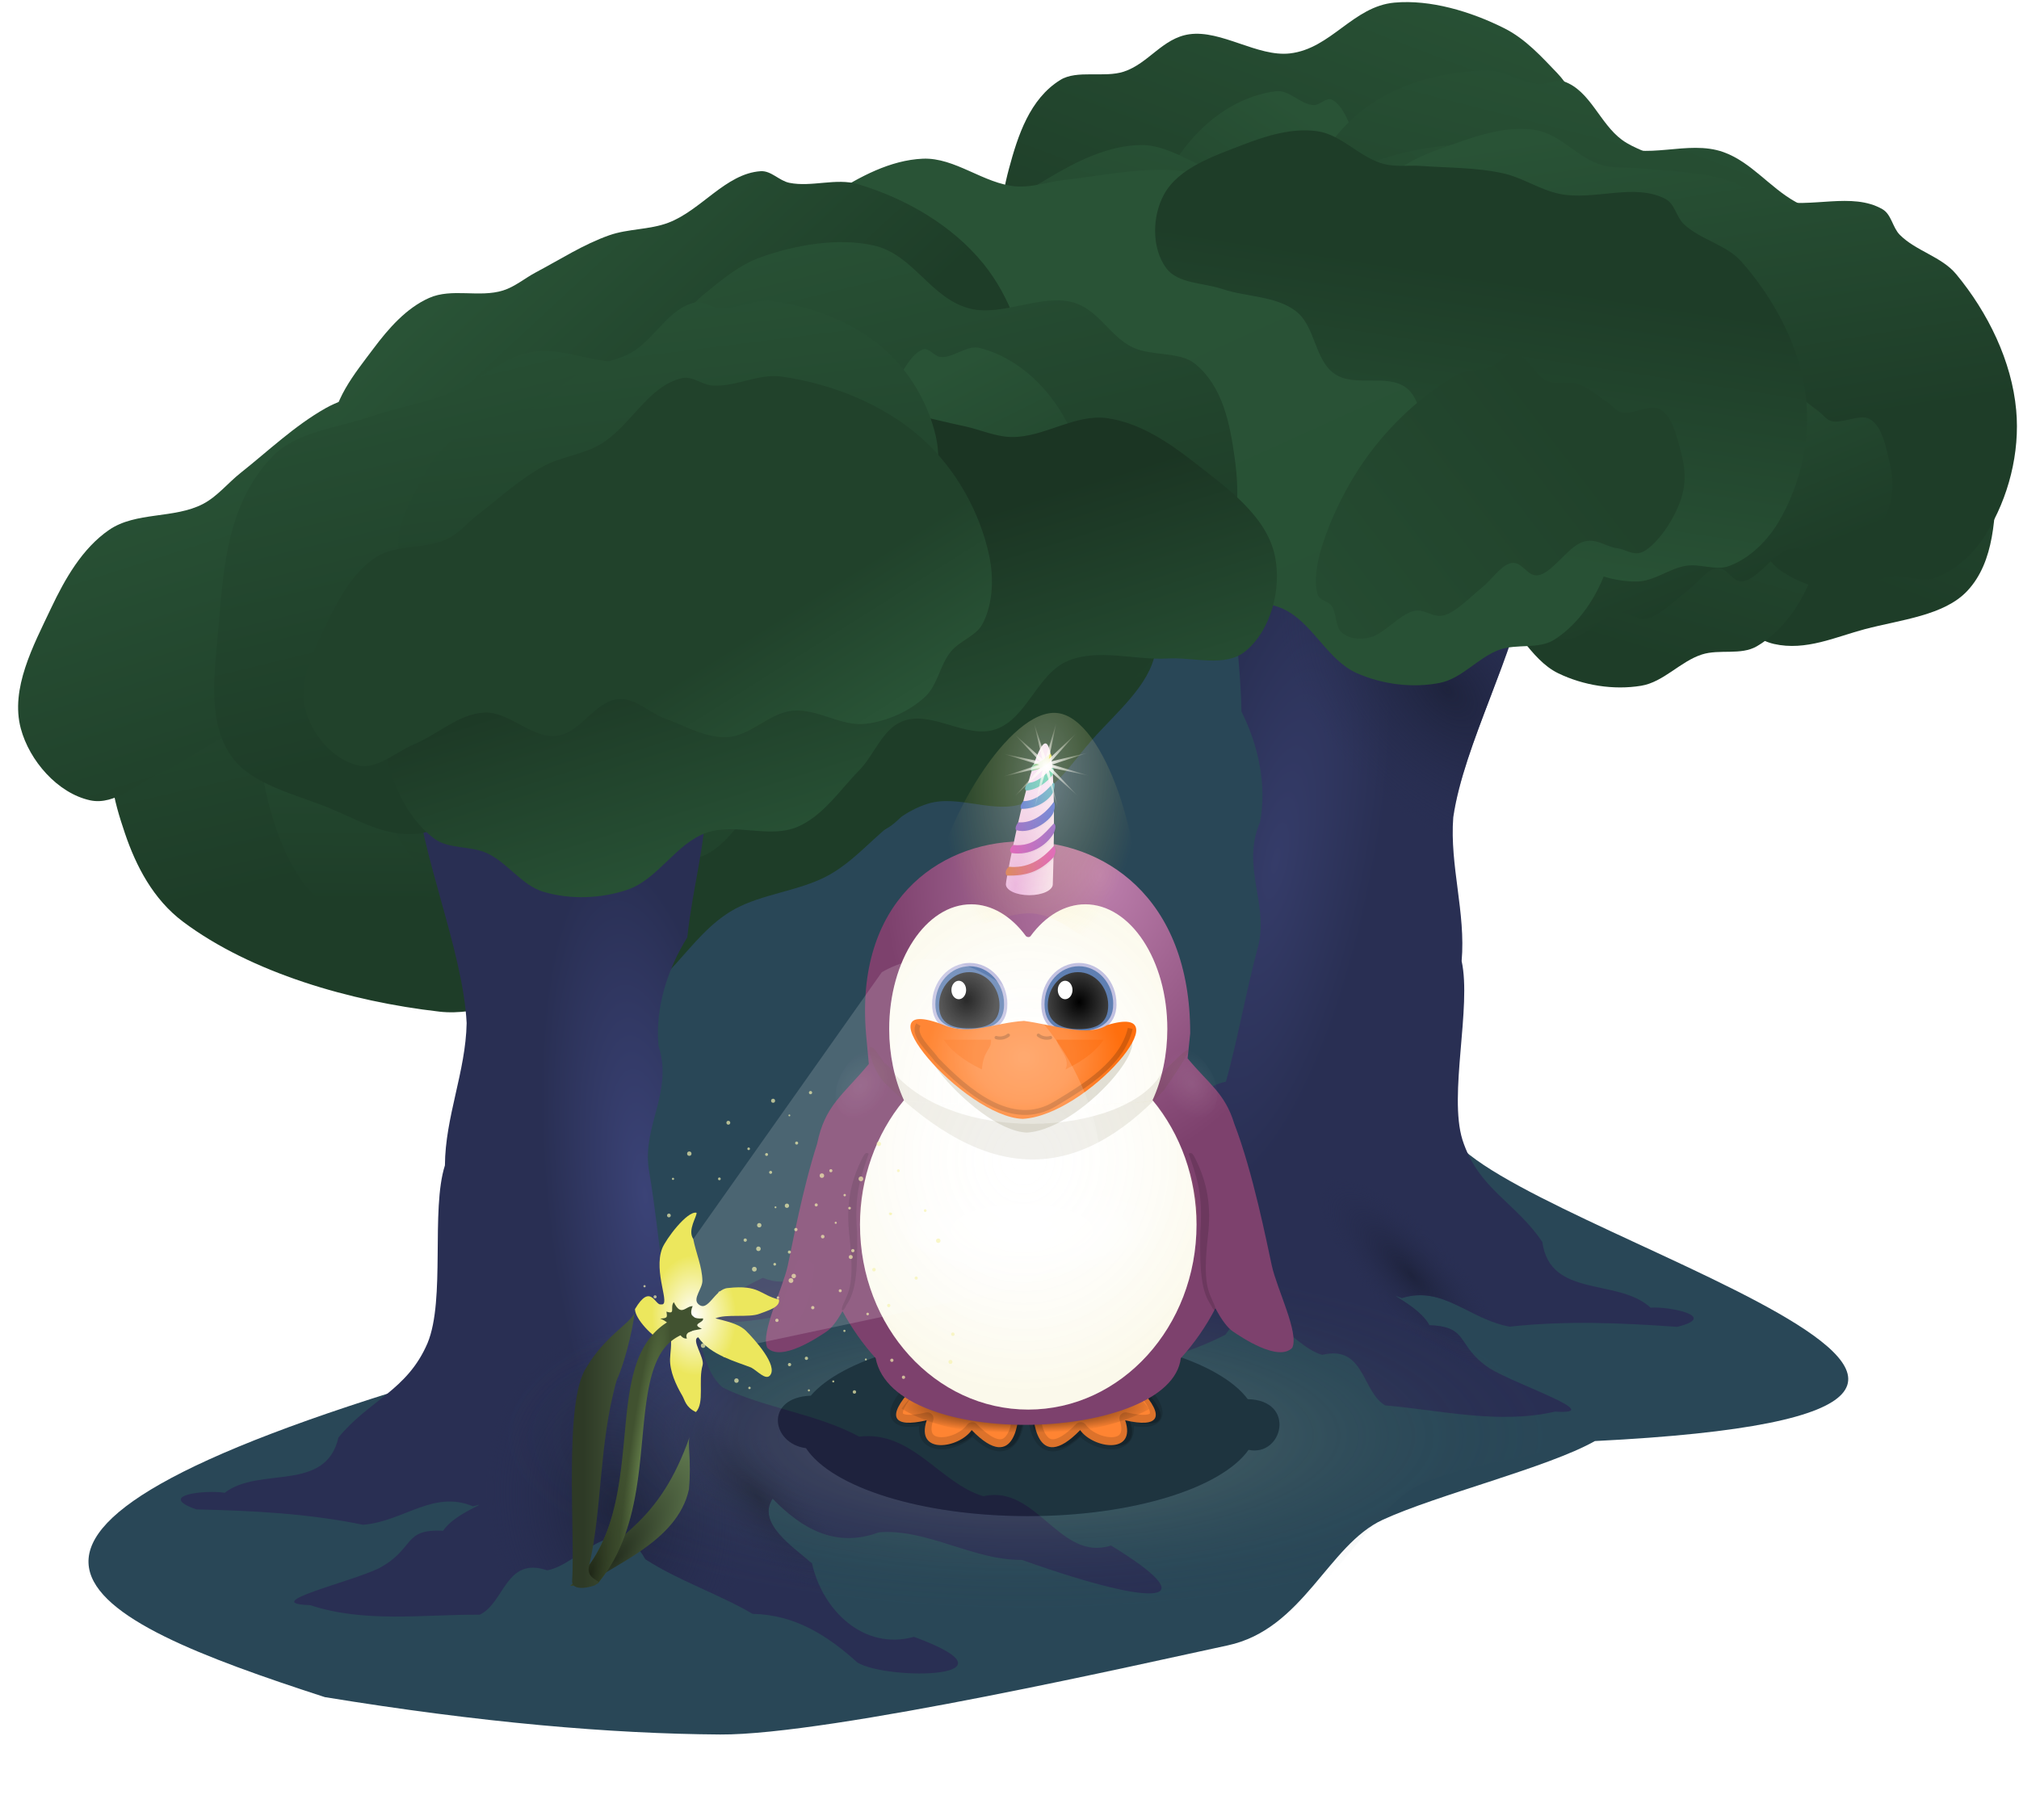 <?xml version="1.0" encoding="UTF-8"?>
<svg width="104.25mm" height="93.971mm" version="1.1" viewBox="0 0 369.4 332.97" xmlns="http://www.w3.org/2000/svg" xmlns:xlink="http://www.w3.org/1999/xlink">
<defs>
<linearGradient id="a">
<stop stop-color="#295336" offset="0"/>
<stop stop-color="#1e3d28" offset="1"/>
</linearGradient>
<linearGradient id="h">
<stop stop-color="#fff" offset="0"/>
<stop stop-color="#fff" stop-opacity="0" offset="1"/>
</linearGradient>
<linearGradient id="ax" x1="334.49" x2="338.31" y1="712.78" y2="712.78" gradientUnits="userSpaceOnUse">
<stop stop-color="#59b992" offset="0"/>
<stop stop-color="#ebdf36" offset="1"/>
</linearGradient>
<linearGradient id="aw" x1="333.43" x2="338.67" y1="715.88" y2="715.88" gradientUnits="userSpaceOnUse">
<stop stop-color="#3fa6b4" offset="0"/>
<stop stop-color="#45cd95" offset="1"/>
</linearGradient>
<linearGradient id="av" x1="332.62" x2="338.82" y1="718.95" y2="718.95" gradientUnits="userSpaceOnUse">
<stop stop-color="#3858d1" offset="0"/>
<stop stop-color="#3fa6b4" offset="1"/>
</linearGradient>
<linearGradient id="au" x1="331.69" x2="338.88" y1="722.73" y2="722.73" gradientUnits="userSpaceOnUse">
<stop stop-color="#7f49c4" offset="0"/>
<stop stop-color="#3858d1" offset="1"/>
</linearGradient>
<linearGradient id="at" x1="330.69" x2="338.99" y1="726.74" y2="726.74" gradientUnits="userSpaceOnUse">
<stop stop-color="#d73fb9" offset="0"/>
<stop stop-color="#7f49c4" offset="1"/>
</linearGradient>
<linearGradient id="ar" x1="329.89" x2="338.99" y1="730.84" y2="730.84" gradientUnits="userSpaceOnUse">
<stop stop-color="#d5724a" offset="0"/>
<stop stop-color="#d73fb9" offset="1"/>
</linearGradient>
<filter id="bn" x="-.112" y="-.139" width="1.223" height="1.277" color-interpolation-filters="sRGB">
<feGaussianBlur stdDeviation="0.243"/>
</filter>
<filter id="bl" x="-.064" y="-.076" width="1.129" height="1.151" color-interpolation-filters="sRGB">
<feGaussianBlur stdDeviation="0.102"/>
</filter>
<filter id="bk" x="-.048" y="-.062" width="1.095" height="1.124" color-interpolation-filters="sRGB">
<feGaussianBlur stdDeviation="0.123"/>
</filter>
<filter id="bj" x="-.156" y="-.212" width="1.313" height="1.424" color-interpolation-filters="sRGB">
<feGaussianBlur stdDeviation="0.468"/>
</filter>
<filter id="m" x="-.176" y="-.199" width="1.353" height="1.399" color-interpolation-filters="sRGB">
<feGaussianBlur stdDeviation="0.315"/>
</filter>
<radialGradient id="z" cx="334" cy="727.14" r="4.4" gradientTransform="matrix(1.631 .193 -.685 5.794 284.96 -3542.2)" gradientUnits="userSpaceOnUse">
<stop stop-color="#eab2ea" offset="0"/>
<stop stop-color="#f8e5f8" offset="1"/>
</radialGradient>
<filter id="bi" x="-.062" y="-.025" width="1.125" height="1.051" color-interpolation-filters="sRGB">
<feGaussianBlur stdDeviation="0.236"/>
</filter>
<linearGradient id="am" x1="335.54" x2="337" y1="733.59" y2="709.64" gradientTransform="translate(.287 -.344)" gradientUnits="userSpaceOnUse">
<stop offset="0"/>
<stop stop-opacity=".433" offset="1"/>
</linearGradient>
<radialGradient id="y" cx="347.16" cy="745.61" r="39.48" gradientTransform="matrix(1 0 0 1.354 0 -276.11)" gradientUnits="userSpaceOnUse">
<stop stop-color="#bd7fad" offset="0"/>
<stop stop-color="#7d416d" offset="1"/>
</radialGradient>
<radialGradient id="x" cx="334.82" cy="767.72" r="20.653" gradientTransform="matrix(.865 .021 -.018 .774 57.423 165.59)" gradientUnits="userSpaceOnUse">
<stop stop-color="#f95" offset="0"/>
<stop stop-color="#ff8e43" offset=".5"/>
<stop stop-color="#ff6f0e" offset="1"/>
</radialGradient>
<radialGradient id="v" cx="334.32" cy="772.44" r="25.443" gradientTransform="matrix(1.355 .001 -.001 1.577 -118.47 -444.42)" gradientUnits="userSpaceOnUse">
<stop stop-color="#fff" stop-opacity="0" offset="0"/>
<stop stop-color="#dac126" offset="1"/>
</radialGradient>
<radialGradient id="t" cx="333.33" cy="806.33" r="25.443" gradientTransform="matrix(1.492 -1.6111e-6 1.7782e-6 1.647 -164.19 -542.51)" gradientUnits="userSpaceOnUse">
<stop stop-color="#fff" stop-opacity="0" offset="0"/>
<stop stop-color="#d9c027" offset="1"/>
</radialGradient>
<filter id="bf" x="-.109" y="-.583" width="1.218" height="2.166" color-interpolation-filters="sRGB">
<feGaussianBlur stdDeviation="2.485"/>
</filter>
<filter id="be" x="-.052" y="-.117" width="1.104" height="1.235" color-interpolation-filters="sRGB">
<feGaussianBlur stdDeviation="0.894"/>
</filter>
<radialGradient id="s" cx="343.33" cy="756.47" r="5.527" gradientTransform="matrix(1 0 0 1.1 0 -75.417)" gradientUnits="userSpaceOnUse">
<stop offset="0"/>
<stop stop-color="#3e3e3e" offset="1"/>
</radialGradient>
<radialGradient id="r" cx="322.74" cy="756.09" r="5.527" gradientTransform="matrix(1 0 0 1.1 0 -75.417)" gradientUnits="userSpaceOnUse">
<stop offset="0"/>
<stop stop-color="#3e3e3e" offset="1"/>
</radialGradient>
<filter id="bd" x="-.002" y="-.003" width="1.004" height="1.005" color-interpolation-filters="sRGB">
<feGaussianBlur stdDeviation="0.039"/>
</filter>
<filter id="bc" x="-.001" y="-.002" width="1.003" height="1.003" color-interpolation-filters="sRGB">
<feGaussianBlur stdDeviation="0.039"/>
</filter>
<radialGradient id="q" cx="303.97" cy="772.07" r="3.299" gradientTransform="matrix(2.083 -.042 .021 1.522 -1045.1 -450.83)" gradientUnits="userSpaceOnUse" xlink:href="#h"/>
<radialGradient id="p" cx="337.37" cy="710.5" r="6.608" gradientTransform="matrix(1.225 0 0 1.225 -75.954 -156.87)" gradientUnits="userSpaceOnUse">
<stop stop-color="#fff" offset="0"/>
<stop stop-color="#fffae5" stop-opacity="0" offset="1"/>
</radialGradient>
<radialGradient id="o" cx="310.89" cy="726.92" r="6.608" gradientTransform="matrix(.185 5.215 -2.289 -.011 1943.2 -898.28)" gradientUnits="userSpaceOnUse">
<stop stop-color="#fff" offset="0"/>
<stop stop-color="#ffdf43" stop-opacity="0" offset="1"/>
</radialGradient>
<filter id="bb" x="-.172" y="-.121" width="1.344" height="1.243" color-interpolation-filters="sRGB">
<feGaussianBlur stdDeviation="2.273"/>
</filter>
<filter id="ba" x="-.045" y="-.115" width="1.091" height="1.229" color-interpolation-filters="sRGB">
<feGaussianBlur stdDeviation="0.403"/>
</filter>
<radialGradient id="n" cx="333.52" cy="824.41" r="24.674" gradientTransform="matrix(1 0 0 .211 0 656.27)" gradientUnits="userSpaceOnUse">
<stop offset="0"/>
<stop stop-opacity="0" offset="1"/>
</radialGradient>
<filter id="az" x="-.038" y="-.148" width="1.075" height="1.297" color-interpolation-filters="sRGB">
<feGaussianBlur stdDeviation="0.744"/>
</filter>
<filter id="ay" x="-.034" y="-.082" width="1.068" height="1.165" color-interpolation-filters="sRGB">
<feGaussianBlur stdDeviation="0.551"/>
</filter>
<filter id="bt" x="-.3" y="-1.249" width="1.599" height="3.499" color-interpolation-filters="sRGB">
<feGaussianBlur stdDeviation="0.277"/>
</filter>
<filter id="bs" x="-.3" y="-1.249" width="1.599" height="3.499" color-interpolation-filters="sRGB">
<feGaussianBlur stdDeviation="0.277"/>
</filter>
<filter id="br" x="-.239" y="-.593" width="1.479" height="2.186" color-interpolation-filters="sRGB">
<feGaussianBlur stdDeviation="0.802"/>
</filter>
<filter id="bq" x="-.239" y="-.593" width="1.478" height="2.186" color-interpolation-filters="sRGB">
<feGaussianBlur stdDeviation="0.802"/>
</filter>
<filter id="bp" x="-.023" y="-.089" width="1.045" height="1.178" color-interpolation-filters="sRGB">
<feGaussianBlur stdDeviation="0.446"/>
</filter>
<filter id="l" x="-.258" y="-.042" width="1.517" height="1.084" color-interpolation-filters="sRGB">
<feGaussianBlur stdDeviation="0.494"/>
</filter>
<radialGradient id="ae" cx="332.95" cy="799.08" r="15.175" gradientTransform="matrix(1.706 0 0 .629 -235.13 295.81)" gradientUnits="userSpaceOnUse">
<stop stop-color="#fff" offset="0"/>
<stop stop-color="#fff" stop-opacity="0" offset="1"/>
</radialGradient>
<filter id="bo" x="-.041" y="-.113" width="1.082" height="1.225" color-interpolation-filters="sRGB">
<feGaussianBlur stdDeviation="1.564"/>
</filter>
<radialGradient id="ad" cx="333.51" cy="856.25" r="100.61" gradientTransform="matrix(.951 -1.4197e-8 0 .316 16.271 565.46)" gradientUnits="userSpaceOnUse">
<stop stop-color="#d3d6a8" offset="0"/>
<stop stop-color="#294757" stop-opacity="0" offset="1"/>
</radialGradient>
<filter id="bm" x="-.067" y="-.077" width="1.135" height="1.155" color-interpolation-filters="sRGB">
<feGaussianBlur stdDeviation="5.647"/>
</filter>
<radialGradient id="j" cx="291.46" cy="810.01" r="2.494" gradientTransform="matrix(2.796 1.039 -1.485 3.995 679 -2728.2)" gradientUnits="userSpaceOnUse" xlink:href="#h"/>
<filter id="k" x="-.217" y="-.072" width="1.434" height="1.144" color-interpolation-filters="sRGB">
<feGaussianBlur stdDeviation="0.451"/>
</filter>
<radialGradient id="ac" cx="303.97" cy="772.07" r="3.299" gradientTransform="matrix(2.083 -.042 .021 1.522 -1475.2 -980.77)" gradientUnits="userSpaceOnUse" xlink:href="#h"/>
<linearGradient id="as" x1="286.48" x2="299.92" y1="679.53" y2="722.49" gradientUnits="userSpaceOnUse">
<stop stop-color="#1b3523" offset="0"/>
<stop stop-color="#275034" offset="1"/>
</linearGradient>
<linearGradient id="g" x1="280.71" x2="263.86" y1="639.16" y2="696.99" gradientTransform="translate(-24.25 -5.596)" gradientUnits="userSpaceOnUse" xlink:href="#a"/>
<linearGradient id="f" x1="258.32" x2="235.26" y1="677.72" y2="718.75" gradientUnits="userSpaceOnUse" xlink:href="#a"/>
<linearGradient id="d" x1="265.16" x2="292.46" y1="595.64" y2="688.29" gradientTransform="matrix(1.035 0 -.122 .883 80.935 82.98)" gradientUnits="userSpaceOnUse" xlink:href="#a"/>
<linearGradient id="c" x1="323.61" x2="346.56" y1="638.54" y2="683.93" gradientUnits="userSpaceOnUse" xlink:href="#a"/>
<linearGradient id="aq" x1="295.8" x2="312.98" y1="681.45" y2="708.81" gradientUnits="userSpaceOnUse">
<stop stop-color="#21422b" offset="0"/>
<stop stop-color="#2b5839" offset="1"/>
</linearGradient>
<linearGradient id="b" x1="286.31" x2="296.19" y1="615.54" y2="694.5" gradientUnits="userSpaceOnUse" xlink:href="#a"/>
<radialGradient id="ak" cx="281.71" cy="849.7" r="89.724" gradientTransform="matrix(-.071 -.686 .201 -.021 113.11 1003.1)" gradientUnits="userSpaceOnUse">
<stop stop-color="#3b4377" offset="0"/>
<stop stop-color="#292f53" offset="1"/>
</radialGradient>
<radialGradient id="aj" cx="201.73" cy="795.81" r="89.724" gradientTransform="matrix(-.06 -.357 .26 -.044 63.719 956.27)" gradientUnits="userSpaceOnUse">
<stop stop-color="#1e233d" offset="0"/>
<stop stop-color="#292f53" stop-opacity="0" offset="1"/>
</radialGradient>
<radialGradient id="ai" cx="190.04" cy="892.9" r="89.724" gradientTransform="matrix(-.173 -.19 .069 -.062 255.8 938.7)" gradientUnits="userSpaceOnUse">
<stop stop-color="#1e233d" offset="0"/>
<stop stop-color="#292f53" stop-opacity="0" offset="1"/>
</radialGradient>
<radialGradient id="ah" cx="311.54" cy="854.97" r="89.724" gradientTransform="matrix(-.071 -.686 .201 -.021 113.11 1003.1)" gradientUnits="userSpaceOnUse">
<stop stop-color="#353c69" offset="0"/>
<stop stop-color="#292f53" offset="1"/>
</radialGradient>
<radialGradient id="ag" cx="445.36" cy="706.44" r="89.724" gradientTransform="matrix(-.165 -.19 .318 -.275 83.425 1016.3)" gradientUnits="userSpaceOnUse">
<stop stop-color="#1e233d" offset="0"/>
<stop stop-color="#292f53" stop-opacity="0" offset="1"/>
</radialGradient>
<radialGradient id="af" cx="335.82" cy="479.85" r="89.724" gradientTransform="matrix(.197 -.175 .062 .069 135.17 870.33)" gradientUnits="userSpaceOnUse">
<stop stop-color="#1e233d" offset="0"/>
<stop stop-color="#292f53" stop-opacity="0" offset="1"/>
</radialGradient>
<linearGradient id="ap" x1="301.31" x2="260.21" y1="660.96" y2="733.14" gradientUnits="userSpaceOnUse">
<stop stop-color="#295336" offset="0"/>
<stop stop-color="#285135" offset="1"/>
</linearGradient>
<linearGradient id="e" x1="266.41" x2="312.98" y1="644.14" y2="708.81" gradientUnits="userSpaceOnUse" xlink:href="#a"/>
<linearGradient id="ao" x1="248.53" x2="245.29" y1="722.97" y2="668.41" gradientTransform="translate(-24.25 -5.596)" gradientUnits="userSpaceOnUse" xlink:href="#a"/>
<linearGradient id="an" x1="221.86" x2="261.63" y1="693.67" y2="730.58" gradientUnits="userSpaceOnUse">
<stop stop-color="#21422b" offset="0"/>
<stop stop-color="#254b31" offset="1"/>
</linearGradient>
<linearGradient id="i" x1="288.17" x2="299.92" y1="647.87" y2="722.49" gradientUnits="userSpaceOnUse" xlink:href="#a"/>
<radialGradient id="aa" cx="262.67" cy="933.83" r="17.141" gradientTransform="matrix(.451 -.019 .027 .642 129.19 219.51)" gradientUnits="userSpaceOnUse">
<stop stop-color="#fffefb" offset="0"/>
<stop stop-color="#ece75d" offset="1"/>
</radialGradient>
<radialGradient id="ab" cx="268.96" cy="836.32" r="11.954" gradientTransform="matrix(.227 .031 -.341 2.525 487.75 -1279.5)" gradientUnits="userSpaceOnUse">
<stop stop-color="#67824c" offset="0"/>
<stop stop-color="#415230" offset="1"/>
</radialGradient>
<filter id="bh" x="-.1" y="-.118" width="1.199" height="1.236" color-interpolation-filters="sRGB">
<feGaussianBlur stdDeviation="3.701"/>
</filter>
<filter id="bg" x="-.012" y="-.012" width="1.024" height="1.024" color-interpolation-filters="sRGB">
<feGaussianBlur stdDeviation="0.281"/>
</filter>
<linearGradient id="al" x1="252.17" x2="261.47" y1="838.46" y2="838.46" gradientTransform="translate(.447 .595)" gradientUnits="userSpaceOnUse">
<stop stop-color="#2e3a26" offset="0"/>
<stop stop-color="#47593b" offset="1"/>
</linearGradient>
<radialGradient id="w" cx="244.76" cy="846.23" r="11.954" gradientTransform="matrix(.627 .134 -.439 2.062 471.9 -916.23)" gradientUnits="userSpaceOnUse">
<stop stop-color="#1f2717" offset="0"/>
<stop stop-color="#415230" stop-opacity="0" offset="1"/>
</radialGradient>
<radialGradient id="u" cx="258.1" cy="856.06" r="9.968" gradientTransform="matrix(.653 .493 -1.405 1.863 1292.7 -863.35)" gradientUnits="userSpaceOnUse">
<stop stop-color="#252f1f" offset="0"/>
<stop stop-color="#5c744c" offset="1"/>
</radialGradient>
</defs>
<g transform="translate(-145.88 -573.31)">
<path d="m230.07 680.14h173.21l8.014 101c11.597 17.741 139.45 50.22 26.391 55.873-8.526 4.827-28.779 9.793-38.816 14.406-10.037 4.613-14.516 20.033-28.396 22.993-13.88 2.96-72.771 16.433-92.825 16.3s-43.779-2.174-72.339-6.84c-44.527-14.467-77.645-29.176 21.327-58.544 46.918-13.922 7.539-104.07 3.432-145.19z" color="#000000" color-rendering="auto" fill="#294757" image-rendering="auto" shape-rendering="auto" solid-color="#000000" style="isolation:auto;mix-blend-mode:normal"/>
<g transform="matrix(-.996 -.093 -.093 .996 712.83 -13.099)" shape-rendering="auto">
<g transform="matrix(1 -.032 .032 1 -69.616 4.706)">
<path d="m334.99 712.04c-6.168 4.027-13.675 3.646-20.065 7.166-2.932 1.615-4.991 5.411-8.088 6.238-10.327 2.758-18.548-5.598-28.589-5.96-5.723-0.206-11.87 2.252-17.623 2.173-7.825-0.107-14.706-4.828-22.549-3.59-5.833 0.921-10.045 7.249-15.893 7.827-5.951 0.588-11.059-2.712-16.172-4.77-6.297-2.535-14.049-4.258-17.678-9.261-4.325-5.963-3.355-14.288-2.667-21.689 1.047-11.277 1.228-24.375 10.245-33.512 4.348-4.405 11.983-5.097 18.141-7.23 4.701-1.628 9.705-2.376 14.313-4.233 4.975-2.005 8.96-6.214 14.194-7.377 6.862-1.526 13.926 3.492 20.498 0.977 5.307-2.03 7.157-8.026 11.431-11.495 3.235-2.625 6.563-5.5 10.618-6.939 6.549-2.323 14.128-3.559 20.534-2.163 7.449 1.623 10.455 9.819 17.833 11.605 5.771 1.397 12.966-2.737 18.661-1.184 4.781 1.304 6.719 6.235 11.043 8.279 3.395 1.605 8.53 0.696 11.321 2.954 5.117 4.139 6.428 11.058 7.287 17.267 0.863 6.234 0.797 13.092-2.26 19.211-6.959 13.934-20.853 26.772-34.535 35.704z" color="#000000" color-rendering="auto" fill="url(#d)" image-rendering="auto" solid-color="#000000" style="isolation:auto;mix-blend-mode:normal"/>
<path d="m325.12 636.98c-2.387-0.601-4.765 1.877-7.173 1.651-1.105-0.104-2.146-1.796-3.226-1.371-3.599 1.415-5.411 8.957-8.607 12.184-1.821 1.839-4.045 2.185-5.889 3.955-2.508 2.408-4.633 5.878-6.899 8.934-1.034 1.395-1.889 3.264-3.056 4.29-2.33 2.049-5.398 0.925-7.569 3.452-2.179 2.536-3.612 6.81-4.766 10.923-1.466 5.226-3.381 11.229-2.572 16.876 0.651 4.544 2.881 9.19 5.485 10.256 2.027 0.83 3.925-2.444 5.848-3.838 2.475-1.794 4.643-5.543 7.317-5.818 2.657-0.273 4.962 4.777 7.607 4.254 2.501-0.495 3.989-6.435 6.5-6.732 1.742-0.206 3.183 2.531 4.826 3.567 2.115 1.334 4.213 3.579 6.459 3.396 2.451-0.199 4.385-4.385 6.825-4.833 2.594-0.477 5.117 2.96 7.704 2.389 2.224-0.491 4.466-2.225 6.125-4.868 1.353-2.156 1.573-5.856 2.728-8.34 0.941-2.023 2.679-2.854 3.349-5.185 1.089-3.789 1.149-8.539 0.622-12.68-1.008-7.927-3.509-15.669-6.959-21.094-3.981-6.26-9.383-10.034-14.678-11.368z" color="#000000" color-rendering="auto" fill="url(#c)" image-rendering="auto" solid-color="#000000" style="isolation:auto;mix-blend-mode:normal"/>
<path d="m242.79 653.1c4.551-3.066 10.825-2.52 15.631-5.169 2.205-1.215 3.383-4.225 5.835-4.797 8.174-1.907 16.149 5.121 24.52 5.732 4.771 0.348 9.524-1.448 14.301-1.202 6.499 0.334 12.815 2.29 19.185 3.622 2.908 0.608 5.716 1.948 8.686 1.993 5.932 0.09 11.583-4.261 17.46-3.454 5.898 0.81 11.249 4.391 15.937 8.061 5.956 4.662 13.272 9.788 14.805 17.195 1.233 5.959-0.711 13.601-5.444 17.426-3.684 2.978-9.422 1.025-14.151 1.298-6.085 0.351-12.645-1.889-18.279 0.437-5.599 2.311-7.468 10.499-13.183 12.505-5.404 1.897-11.809-3.579-17.123-1.441-3.686 1.484-5.093 6.111-7.874 8.949-3.58 3.653-6.611 8.356-11.315 10.365-5.135 2.194-11.461-0.79-16.715 1.101-5.584 2.01-8.812 8.527-14.436 10.42-4.835 1.627-10.409 1.818-15.3 0.368-3.991-1.183-6.532-5.293-10.302-7.056-3.071-1.435-7.102-0.687-9.792-2.751-4.372-3.355-7.179-8.852-8.44-14.217-2.414-10.27-1.663-21.802 2.34-31.562 4.62-11.263 13.557-21.024 23.653-27.825z" color="#000000" color-rendering="auto" fill="url(#i)" image-rendering="auto" solid-color="#000000" style="isolation:auto;mix-blend-mode:normal"/>
<path d="m287.37 628.43c-3.279-0.457-6.546 1.428-9.854 1.255-1.518-0.079-2.948-1.365-4.431-1.042-4.944 1.076-7.433 6.811-11.823 9.264-2.502 1.398-5.557 1.662-8.089 3.007-3.445 1.831-6.364 4.47-9.477 6.793-1.421 1.061-2.595 2.482-4.198 3.262-3.201 1.558-7.415 0.703-10.398 2.625-2.993 1.929-4.962 5.178-6.547 8.306-2.013 3.973-4.644 8.538-3.533 12.832 0.894 3.455 3.958 6.987 7.535 7.799 2.784 0.631 5.391-1.858 8.033-2.918 3.4-1.364 6.378-4.215 10.051-4.424 3.65-0.207 6.816 3.632 10.449 3.234 3.436-0.376 5.479-4.893 8.929-5.119 2.393-0.157 4.373 1.924 6.63 2.712 2.905 1.014 5.788 2.721 8.872 2.583 3.367-0.151 6.023-3.334 9.375-3.675 3.563-0.362 7.029 2.251 10.583 1.817 3.055-0.373 6.135-1.692 8.413-3.701 1.859-1.64 2.16-4.453 3.747-6.342 1.293-1.538 3.68-2.17 4.6-3.943 1.496-2.881 1.578-6.493 0.855-9.642-1.384-6.027-4.82-11.914-9.559-16.039-5.468-4.76-12.889-7.63-20.163-8.644z" color="#000000" color-rendering="auto" fill="url(#b)" image-rendering="auto" solid-color="#000000" style="isolation:auto;mix-blend-mode:normal"/>
<path d="m288.9 642.22c-4.181-0.601-8.347 1.877-12.566 1.651-1.935-0.104-3.76-1.796-5.651-1.371-6.305 1.415-9.479 8.957-15.077 12.184-3.191 1.839-7.086 2.185-10.315 3.955-4.393 2.408-8.116 5.878-12.086 8.934-1.812 1.395-3.309 3.264-5.353 4.29-4.082 2.049-9.455 0.925-13.259 3.452-3.817 2.536-6.327 6.81-8.348 10.923-2.567 5.226-5.922 11.229-4.505 16.876 1.141 4.544 5.046 9.19 9.608 10.256 3.551 0.83 6.875-2.444 10.244-3.838 4.335-1.794 8.133-5.543 12.817-5.818 4.654-0.273 8.692 4.777 13.325 4.254 4.381-0.495 6.987-6.435 11.386-6.732 3.052-0.206 5.576 2.531 8.454 3.567 3.705 1.334 7.38 3.579 11.313 3.396 4.294-0.199 7.68-4.385 11.955-4.833 4.543-0.477 8.963 2.96 13.495 2.389 3.896-0.491 7.824-2.225 10.728-4.868 2.37-2.156 2.755-5.856 4.779-8.34 1.648-2.023 4.693-2.854 5.866-5.185 1.907-3.789 2.012-8.539 1.09-12.68-1.765-7.927-6.147-15.669-12.19-21.094-6.973-6.26-16.436-10.034-25.712-11.368z" color="#000000" color-rendering="auto" fill="url(#e)" image-rendering="auto" solid-color="#000000" style="isolation:auto;mix-blend-mode:normal"/>
<path d="m197.59 654.64c3.015-2.83 7.84-3.276 11.107-5.839 1.499-1.176 1.969-3.513 3.744-4.256 5.92-2.477 12.941 1.543 19.363 0.863 3.66-0.387 7.006-2.325 10.656-2.788 4.966-0.629 10.021-0.06 15.029 0.05 2.286 0.05 4.599 0.644 6.854 0.279 4.503-0.73 8.17-4.638 12.732-4.842 4.578-0.204 9.13 1.671 13.193 3.7 5.162 2.577 11.418 5.308 13.616 10.466 1.769 4.15 1.368 9.944-1.678 13.349-2.371 2.65-6.988 2.006-10.529 2.838-4.556 1.07-9.836 0.328-13.775 2.767-3.914 2.424-4.181 8.604-8.226 10.822-3.825 2.098-9.44-1.008-13.162 1.253-2.582 1.568-2.998 5.108-4.706 7.536-2.198 3.125-3.833 6.937-7.112 9.023-3.579 2.277-8.786 0.965-12.498 3.039-3.945 2.204-5.475 7.356-9.467 9.481-3.432 1.827-7.624 2.712-11.529 2.318-3.186-0.322-5.686-2.957-8.787-3.728-2.526-0.628-5.472 0.455-7.797-0.679-3.78-1.843-6.675-5.447-8.381-9.163-3.267-7.113-4.315-15.564-2.652-23.168 1.918-8.775 7.315-17.042 14.003-23.32z" color="#000000" color-rendering="auto" fill="url(#g)" image-rendering="auto" solid-color="#000000" style="isolation:auto;mix-blend-mode:normal"/>
<path d="m247.68 680.26c-2.231-1.59-4.313-1.003-6.546-2.339-1.025-0.613-2.063-2.314-3.04-2.542-3.258-0.76-4.586 3.675-7.389 4.39-1.597 0.408-3.634-0.434-5.255-0.086-2.205 0.473-4.008 1.883-5.961 2.932-0.891 0.479-1.595 1.38-2.625 1.533-2.057 0.307-4.94-1.984-6.829-1.262-1.896 0.725-3.023 3.039-3.901 5.377-1.114 2.97-2.608 6.268-1.603 10.646 0.809 3.523 3.079 7.888 5.531 9.912 1.909 1.576 3.511 0.193 5.223 0.149 2.203-0.056 4.033-1.642 6.488-0.53 2.44 1.105 4.798 5.792 7.216 6.715 2.286 0.872 3.388-2.59 5.693-1.573 1.599 0.706 3.054 3.34 4.618 4.872 2.013 1.973 4.053 4.582 6.117 5.55 2.254 1.057 3.847-0.951 6.079-0.076 2.373 0.931 4.858 4.587 7.221 5.447 2.031 0.74 4.021 0.612 5.431-0.442 1.15-0.86 1.184-3.362 2.137-4.55 0.776-0.968 2.343-0.705 2.855-2.022 0.832-2.141 0.67-5.462-5e-3 -8.639-1.292-6.083-3.954-12.765-7.387-18.276-3.96-6.359-9.119-11.659-14.068-15.186z" color="#000000" color-rendering="auto" fill="url(#f)" image-rendering="auto" solid-color="#000000" style="isolation:auto;mix-blend-mode:normal"/>
</g>
<path d="m221.83 715.92c0.837 13.456 8.752 31.132 9.429 44.61-0.168 8.879-3.922 17.15-3.974 26.028-2.612 8.171 0.127 24.554-3.181 32.53-3.733 8.722-10.661 10.397-16.294 17.266-2.36 10.184-14.411 5.203-20.828 10.127-3.24-0.578-12.743 0.396-5.172 3.04 10.276 0.221 20.447 0.745 30.493 2.81 7.476-0.613 12.812-6.422 20.129-3.375 3.869-1.079-3.382 1.179-5.473 4.478-7.437-0.417-5.093 3.3-11.72 6.842-5.187 2.552-22.291 6.478-12.623 6.76 10.017 3.312 20.703 1.684 31.037 1.753 4.555-2.148 4.754-10.731 12.337-8.127 6.026-1.094 12.615-11.591 17.964-2.032 6.129 3.958 13.392 6.354 19.624 10.002 7.722 0.157 13.626 3.902 19.187 8.914 5.614 3.341 31.21 2.944 10.34-4.705-9.205 2.552-16.748-4.867-18.664-13.446-3.602-3.12-10.118-7.388-7.202-11.847 5.415 5.54 11.565 9.106 19.464 6.156 8.95-0.641 17.116 5.117 26.176 5.063 25.631 9.106 33.629 7.927 16.276-2.635-9.455 3.027-13.576-11.247-23.372-9.025-8.007-2.414-12.994-12.051-22.698-10.905-7.816-4.229-17.584-5.273-24.99-8.999-4.988-4.346-2.764-12.548-9.943-14.67-1.492-8.416-2.13-16.995-3.597-25.449-1.067-7.925 4.521-14.028 1.797-22.456-0.626-6.9 1.673-14.013 5.274-19.778 1.045-9.521 3.167-15.927 3.584-25.837 1.13-4.503 10.404-12.386 6.676-14.386-6.579 4.519-15.595 3.545-21.491 9.581-9.231 3.371-24.048 3.037-34.581 1.132-1.342 0.072-2.681 0.253-3.985 0.581z" color="#000000" color-rendering="auto" fill="url(#ah)" image-rendering="auto" solid-color="#000000" style="isolation:auto;mix-blend-mode:normal"/>
<path d="m221.83 715.92c0.837 13.456 8.752 31.132 9.429 44.61-0.168 8.879-3.922 17.15-3.974 26.028-2.612 8.171 0.127 24.554-3.181 32.53-3.733 8.722-10.661 10.397-16.294 17.266-2.36 10.184-14.411 5.203-20.828 10.127-3.24-0.578-12.743 0.396-5.172 3.04 10.276 0.221 20.447 0.745 30.493 2.81 7.476-0.613 12.812-6.422 20.129-3.375 3.869-1.079-3.382 1.179-5.473 4.478-7.437-0.417-5.093 3.3-11.72 6.842-5.187 2.552-22.291 6.478-12.623 6.76 10.017 3.312 20.703 1.684 31.037 1.753 4.555-2.148 4.754-10.731 12.337-8.127 6.026-1.094 12.615-11.591 17.964-2.032 6.129 3.958 13.392 6.354 19.624 10.002 7.722 0.157 13.626 3.902 19.187 8.914 5.614 3.341 31.21 2.944 10.34-4.705-9.205 2.552-16.748-4.867-18.664-13.446-3.602-3.12-10.118-7.388-7.202-11.847 5.415 5.54 11.565 9.106 19.464 6.156 8.95-0.641 17.116 5.117 26.176 5.063 25.631 9.106 33.629 7.927 16.276-2.635-9.455 3.027-13.576-11.247-23.372-9.025-8.007-2.414-12.994-12.051-22.698-10.905-7.816-4.229-17.584-5.273-24.99-8.999-4.988-4.346-2.764-12.548-9.943-14.67-1.492-8.416-2.13-16.995-3.597-25.449-1.067-7.925 4.521-14.028 1.797-22.456-0.626-6.9 1.673-14.013 5.274-19.778 1.045-9.521 3.167-15.927 3.584-25.837 1.13-4.503 10.404-12.386 6.676-14.386-6.579 4.519-15.595 3.545-21.491 9.581-9.231 3.371-24.048 3.037-34.581 1.132-1.342 0.072-2.681 0.253-3.985 0.581z" color="#000000" color-rendering="auto" fill="url(#ag)" image-rendering="auto" solid-color="#000000" style="isolation:auto;mix-blend-mode:normal"/>
<path d="m221.83 715.92c0.837 13.456 8.752 31.132 9.429 44.61-0.168 8.879-3.922 17.15-3.974 26.028-2.612 8.171 0.127 24.554-3.181 32.53-3.733 8.722-10.661 10.397-16.294 17.266-2.36 10.184-14.411 5.203-20.828 10.127-3.24-0.578-12.743 0.396-5.172 3.04 10.276 0.221 20.447 0.745 30.493 2.81 7.476-0.613 12.812-6.422 20.129-3.375 3.869-1.079-3.382 1.179-5.473 4.478-7.437-0.417-5.093 3.3-11.72 6.842-5.187 2.552-22.291 6.478-12.623 6.76 10.017 3.312 20.703 1.684 31.037 1.753 4.555-2.148 4.754-10.731 12.337-8.127 6.026-1.094 12.615-11.591 17.964-2.032 6.129 3.958 13.392 6.354 19.624 10.002 7.722 0.157 13.626 3.902 19.187 8.914 5.614 3.341 31.21 2.944 10.34-4.705-9.205 2.552-16.748-4.867-18.664-13.446-3.602-3.12-10.118-7.388-7.202-11.847 5.415 5.54 11.565 9.106 19.464 6.156 8.95-0.641 17.116 5.117 26.176 5.063 25.631 9.106 33.629 7.927 16.276-2.635-9.455 3.027-13.576-11.247-23.372-9.025-8.007-2.414-12.994-12.051-22.698-10.905-7.816-4.229-17.584-5.273-24.99-8.999-4.988-4.346-2.764-12.548-9.943-14.67-1.492-8.416-2.13-16.995-3.597-25.449-1.067-7.925 4.521-14.028 1.797-22.456-0.626-6.9 1.673-14.013 5.274-19.778 1.045-9.521 3.167-15.927 3.584-25.837 1.13-4.503 10.404-12.386 6.676-14.386-6.579 4.519-15.595 3.545-21.491 9.581-9.231 3.371-24.048 3.037-34.581 1.132-1.342 0.072-2.681 0.253-3.985 0.581z" color="#000000" color-rendering="auto" fill="url(#af)" image-rendering="auto" solid-color="#000000" style="isolation:auto;mix-blend-mode:normal"/>
<g transform="translate(-9.344 -.247)">
<path d="m334.99 712.04c-6.168 4.027-13.675 3.646-20.065 7.166-2.932 1.615-4.991 5.411-8.088 6.238-10.327 2.758-18.548-5.598-28.589-5.96-5.723-0.206-11.87 2.252-17.623 2.173-7.825-0.107-14.706-4.828-22.549-3.59-5.833 0.921-10.045 7.249-15.893 7.827-5.951 0.588-11.059-2.712-16.172-4.77-6.297-2.535-14.049-4.258-17.678-9.261-4.325-5.963-3.355-14.288-2.667-21.689 1.047-11.277 1.228-24.375 10.245-33.512 4.348-4.405 11.983-5.097 18.141-7.23 4.701-1.628 9.705-2.376 14.313-4.233 4.975-2.005 8.96-6.214 14.194-7.377 6.862-1.526 13.926 3.492 20.498 0.977 5.307-2.03 7.157-8.026 11.431-11.495 3.235-2.625 6.563-5.5 10.618-6.939 6.549-2.323 14.128-3.559 20.534-2.163 7.449 1.623 10.455 9.819 17.833 11.605 5.771 1.397 12.966-2.737 18.661-1.184 4.781 1.304 6.719 6.235 11.043 8.279 3.395 1.605 8.53 0.696 11.321 2.954 5.117 4.139 6.428 11.058 7.287 17.267 0.863 6.234 0.797 13.092-2.26 19.211-6.959 13.934-20.853 26.772-34.535 35.704z" color="#000000" color-rendering="auto" fill="url(#d)" image-rendering="auto" solid-color="#000000" style="isolation:auto;mix-blend-mode:normal"/>
<path d="m325.12 636.98c-2.387-0.601-4.765 1.877-7.173 1.651-1.105-0.104-2.146-1.796-3.226-1.371-3.599 1.415-5.411 8.957-8.607 12.184-1.821 1.839-4.045 2.185-5.889 3.955-2.508 2.408-4.633 5.878-6.899 8.934-1.034 1.395-1.889 3.264-3.056 4.29-2.33 2.049-5.398 0.925-7.569 3.452-2.179 2.536-3.612 6.81-4.766 10.923-1.466 5.226-3.381 11.229-2.572 16.876 0.651 4.544 2.881 9.19 5.485 10.256 2.027 0.83 3.925-2.444 5.848-3.838 2.475-1.794 4.643-5.543 7.317-5.818 2.657-0.273 4.962 4.777 7.607 4.254 2.501-0.495 3.989-6.435 6.5-6.732 1.742-0.206 3.183 2.531 4.826 3.567 2.115 1.334 4.213 3.579 6.459 3.396 2.451-0.199 4.385-4.385 6.825-4.833 2.594-0.477 5.117 2.96 7.704 2.389 2.224-0.491 4.466-2.225 6.125-4.868 1.353-2.156 1.573-5.856 2.728-8.34 0.941-2.023 2.679-2.854 3.349-5.185 1.089-3.789 1.149-8.539 0.622-12.68-1.008-7.927-3.509-15.669-6.959-21.094-3.981-6.26-9.383-10.034-14.678-11.368z" color="#000000" color-rendering="auto" fill="url(#c)" image-rendering="auto" solid-color="#000000" style="isolation:auto;mix-blend-mode:normal"/>
<path d="m242.79 653.1c4.551-3.066 10.825-2.52 15.631-5.169 2.205-1.215 3.383-4.225 5.835-4.797 8.174-1.907 16.149 5.121 24.52 5.732 4.771 0.348 9.524-1.448 14.301-1.202 6.499 0.334 12.815 2.29 19.185 3.622 2.908 0.608 5.716 1.948 8.686 1.993 5.932 0.09 11.583-4.261 17.46-3.454 5.898 0.81 11.249 4.391 15.937 8.061 5.956 4.662 13.272 9.788 14.805 17.195 1.233 5.959-0.711 13.601-5.444 17.426-3.684 2.978-9.422 1.025-14.151 1.298-6.085 0.351-12.645-1.889-18.279 0.437-5.599 2.311-7.468 10.499-13.183 12.505-5.404 1.897-11.809-3.579-17.123-1.441-3.686 1.484-5.093 6.111-7.874 8.949-3.58 3.653-6.611 8.356-11.315 10.365-5.135 2.194-11.461-0.79-16.715 1.101-5.584 2.01-8.812 8.527-14.436 10.42-4.835 1.627-10.409 1.818-15.3 0.368-3.991-1.183-6.532-5.293-10.302-7.056-3.071-1.435-7.102-0.687-9.792-2.751-4.372-3.355-7.179-8.852-8.44-14.217-2.414-10.27-1.663-21.802 2.34-31.562 4.62-11.263 13.557-21.024 23.653-27.825z" color="#000000" color-rendering="auto" fill="url(#ap)" image-rendering="auto" solid-color="#000000" style="isolation:auto;mix-blend-mode:normal"/>
<path d="m287.37 628.43c-3.279-0.457-6.546 1.428-9.854 1.255-1.518-0.079-2.948-1.365-4.431-1.042-4.944 1.076-7.433 6.811-11.823 9.264-2.502 1.398-5.557 1.662-8.089 3.007-3.445 1.831-6.364 4.47-9.477 6.793-1.421 1.061-2.595 2.482-4.198 3.262-3.201 1.558-7.415 0.703-10.398 2.625-2.993 1.929-4.962 5.178-6.547 8.306-2.013 3.973-4.644 8.538-3.533 12.832 0.894 3.455 3.958 6.987 7.535 7.799 2.784 0.631 5.391-1.858 8.033-2.918 3.4-1.364 6.378-4.215 10.051-4.424 3.65-0.207 6.816 3.632 10.449 3.234 3.436-0.376 5.479-4.893 8.929-5.119 2.393-0.157 4.373 1.924 6.63 2.712 2.905 1.014 5.788 2.721 8.872 2.583 3.367-0.151 6.023-3.334 9.375-3.675 3.563-0.362 7.029 2.251 10.583 1.817 3.055-0.373 6.135-1.692 8.413-3.701 1.859-1.64 2.16-4.453 3.747-6.342 1.293-1.538 3.68-2.17 4.6-3.943 1.496-2.881 1.578-6.493 0.855-9.642-1.384-6.027-4.82-11.914-9.559-16.039-5.468-4.76-12.889-7.63-20.163-8.644z" color="#000000" color-rendering="auto" fill="url(#b)" image-rendering="auto" solid-color="#000000" style="isolation:auto;mix-blend-mode:normal"/>
<path d="m288.9 642.22c-4.181-0.601-8.347 1.877-12.566 1.651-1.935-0.104-3.76-1.796-5.651-1.371-6.305 1.415-9.479 8.957-15.077 12.184-3.191 1.839-7.086 2.185-10.315 3.955-4.393 2.408-8.116 5.878-12.086 8.934-1.812 1.395-3.309 3.264-5.353 4.29-4.082 2.049-9.455 0.925-13.259 3.452-3.817 2.536-6.327 6.81-8.348 10.923-2.567 5.226-5.922 11.229-4.505 16.876 1.141 4.544 5.046 9.19 9.608 10.256 3.551 0.83 6.875-2.444 10.244-3.838 4.335-1.794 8.133-5.543 12.817-5.818 4.654-0.273 8.692 4.777 13.325 4.254 4.381-0.495 6.987-6.435 11.386-6.732 3.052-0.206 5.576 2.531 8.454 3.567 3.705 1.334 7.38 3.579 11.313 3.396 4.294-0.199 7.68-4.385 11.955-4.833 4.543-0.477 8.963 2.96 13.495 2.389 3.896-0.491 7.824-2.225 10.728-4.868 2.37-2.156 2.755-5.856 4.779-8.34 1.648-2.023 4.693-2.854 5.866-5.185 1.907-3.789 2.012-8.539 1.09-12.68-1.765-7.927-6.147-15.669-12.19-21.094-6.973-6.26-16.436-10.034-25.712-11.368z" color="#000000" color-rendering="auto" fill="url(#e)" image-rendering="auto" solid-color="#000000" style="isolation:auto;mix-blend-mode:normal"/>
<path d="m197.59 654.64c3.015-2.83 7.84-3.276 11.107-5.839 1.499-1.176 1.969-3.513 3.744-4.256 5.92-2.477 12.941 1.543 19.363 0.863 3.66-0.387 7.006-2.325 10.656-2.788 4.966-0.629 10.021-0.06 15.029 0.05 2.286 0.05 4.599 0.644 6.854 0.279 4.503-0.73 8.17-4.638 12.732-4.842 4.578-0.204 9.13 1.671 13.193 3.7 5.162 2.577 11.418 5.308 13.616 10.466 1.769 4.15 1.368 9.944-1.678 13.349-2.371 2.65-6.988 2.006-10.529 2.838-4.556 1.07-9.836 0.328-13.775 2.767-3.914 2.424-4.181 8.604-8.226 10.822-3.825 2.098-9.44-1.008-13.162 1.253-2.582 1.568-2.998 5.108-4.706 7.536-2.198 3.125-3.833 6.937-7.112 9.023-3.579 2.277-8.786 0.965-12.498 3.039-3.945 2.204-5.475 7.356-9.467 9.481-3.432 1.827-7.624 2.712-11.529 2.318-3.186-0.322-5.686-2.957-8.787-3.728-2.526-0.628-5.472 0.455-7.797-0.679-3.78-1.843-6.675-5.447-8.381-9.163-3.267-7.113-4.315-15.564-2.652-23.168 1.918-8.775 7.315-17.042 14.003-23.32z" color="#000000" color-rendering="auto" fill="url(#ao)" image-rendering="auto" solid-color="#000000" style="isolation:auto;mix-blend-mode:normal"/>
<path d="m247.68 680.26c-2.231-1.59-4.313-1.003-6.546-2.339-1.025-0.613-2.063-2.314-3.04-2.542-3.258-0.76-4.586 3.675-7.389 4.39-1.597 0.408-3.634-0.434-5.255-0.086-2.205 0.473-4.008 1.883-5.961 2.932-0.891 0.479-1.595 1.38-2.625 1.533-2.057 0.307-4.94-1.984-6.829-1.262-1.896 0.725-3.023 3.039-3.901 5.377-1.114 2.97-2.608 6.268-1.603 10.646 0.809 3.523 3.079 7.888 5.531 9.912 1.909 1.576 3.511 0.193 5.223 0.149 2.203-0.056 4.033-1.642 6.488-0.53 2.44 1.105 4.798 5.792 7.216 6.715 2.286 0.872 3.388-2.59 5.693-1.573 1.599 0.706 3.054 3.34 4.618 4.872 2.013 1.973 4.053 4.582 6.117 5.55 2.254 1.057 3.847-0.951 6.079-0.076 2.373 0.931 4.858 4.587 7.221 5.447 2.031 0.74 4.021 0.612 5.431-0.442 1.15-0.86 1.184-3.362 2.137-4.55 0.776-0.968 2.343-0.705 2.855-2.022 0.832-2.141 0.67-5.462-5e-3 -8.639-1.292-6.083-3.954-12.765-7.387-18.276-3.96-6.359-9.119-11.659-14.068-15.186z" color="#000000" color-rendering="auto" fill="url(#an)" image-rendering="auto" solid-color="#000000" style="isolation:auto;mix-blend-mode:normal"/>
</g>
</g>
<g shape-rendering="auto">
<g transform="matrix(-.894 .448 .448 .894 206.73 -28.211)">
<path d="m334.99 712.04c-6.168 4.027-13.675 3.646-20.065 7.166-2.932 1.615-4.991 5.411-8.088 6.238-10.327 2.758-18.548-5.598-28.589-5.96-5.723-0.206-11.87 2.252-17.623 2.173-7.825-0.107-14.706-4.828-22.549-3.59-5.833 0.921-10.045 7.249-15.893 7.827-5.951 0.588-11.059-2.712-16.172-4.77-6.297-2.535-14.049-4.258-17.678-9.261-4.325-5.963-3.355-14.288-2.667-21.689 1.047-11.277 1.228-24.375 10.245-33.512 4.348-4.405 11.983-5.097 18.141-7.23 4.701-1.628 9.705-2.376 14.313-4.233 4.975-2.005 8.96-6.214 14.194-7.377 6.862-1.526 13.926 3.492 20.498 0.977 5.307-2.03 7.157-8.026 11.431-11.495 3.235-2.625 6.563-5.5 10.618-6.939 6.549-2.323 14.128-3.559 20.534-2.163 7.449 1.623 10.455 9.819 17.833 11.605 5.771 1.397 12.966-2.737 18.661-1.184 4.781 1.304 6.719 6.235 11.043 8.279 3.395 1.605 8.53 0.696 11.321 2.954 5.117 4.139 6.428 11.058 7.287 17.267 0.863 6.234 0.797 13.092-2.26 19.211-6.959 13.934-20.853 26.772-34.535 35.704z" color="#000000" color-rendering="auto" fill="url(#d)" image-rendering="auto" solid-color="#000000" style="isolation:auto;mix-blend-mode:normal"/>
<path d="m325.12 636.98c-2.387-0.601-4.765 1.877-7.173 1.651-1.105-0.104-2.146-1.796-3.226-1.371-3.599 1.415-5.411 8.957-8.607 12.184-1.821 1.839-4.045 2.185-5.889 3.955-2.508 2.408-4.633 5.878-6.899 8.934-1.034 1.395-1.889 3.264-3.056 4.29-2.33 2.049-5.398 0.925-7.569 3.452-2.179 2.536-3.612 6.81-4.766 10.923-1.466 5.226-3.381 11.229-2.572 16.876 0.651 4.544 2.881 9.19 5.485 10.256 2.027 0.83 3.925-2.444 5.848-3.838 2.475-1.794 4.643-5.543 7.317-5.818 2.657-0.273 4.962 4.777 7.607 4.254 2.501-0.495 3.989-6.435 6.5-6.732 1.742-0.206 3.183 2.531 4.826 3.567 2.115 1.334 4.213 3.579 6.459 3.396 2.451-0.199 4.385-4.385 6.825-4.833 2.594-0.477 5.117 2.96 7.704 2.389 2.224-0.491 4.466-2.225 6.125-4.868 1.353-2.156 1.573-5.856 2.728-8.34 0.941-2.023 2.679-2.854 3.349-5.185 1.089-3.789 1.149-8.539 0.622-12.68-1.008-7.927-3.509-15.669-6.959-21.094-3.981-6.26-9.383-10.034-14.678-11.368z" color="#000000" color-rendering="auto" fill="url(#c)" image-rendering="auto" solid-color="#000000" style="isolation:auto;mix-blend-mode:normal"/>
<path d="m242.79 653.1c4.551-3.066 10.825-2.52 15.631-5.169 2.205-1.215 3.383-4.225 5.835-4.797 8.174-1.907 16.149 5.121 24.52 5.732 4.771 0.348 9.524-1.448 14.301-1.202 6.499 0.334 12.815 2.29 19.185 3.622 2.908 0.608 5.716 1.948 8.686 1.993 5.932 0.09 11.583-4.261 17.46-3.454 5.898 0.81 11.249 4.391 15.937 8.061 5.956 4.662 13.272 9.788 14.805 17.195 1.233 5.959-0.711 13.601-5.444 17.426-3.684 2.978-9.422 1.025-14.151 1.298-6.085 0.351-12.645-1.889-18.279 0.437-5.599 2.311-7.468 10.499-13.183 12.505-5.404 1.897-11.809-3.579-17.123-1.441-3.686 1.484-5.093 6.111-7.874 8.949-3.58 3.653-6.611 8.356-11.315 10.365-5.135 2.194-11.461-0.79-16.715 1.101-5.584 2.01-8.812 8.527-14.436 10.42-4.835 1.627-10.409 1.818-15.3 0.368-3.991-1.183-6.532-5.293-10.302-7.056-3.071-1.435-7.102-0.687-9.792-2.751-4.372-3.355-7.179-8.852-8.44-14.217-2.414-10.27-1.663-21.802 2.34-31.562 4.62-11.263 13.557-21.024 23.653-27.825z" color="#000000" color-rendering="auto" fill="url(#i)" image-rendering="auto" solid-color="#000000" style="isolation:auto;mix-blend-mode:normal"/>
<path d="m287.37 628.43c-3.279-0.457-6.546 1.428-9.854 1.255-1.518-0.079-2.948-1.365-4.431-1.042-4.944 1.076-7.433 6.811-11.823 9.264-2.502 1.398-5.557 1.662-8.089 3.007-3.445 1.831-6.364 4.47-9.477 6.793-1.421 1.061-2.595 2.482-4.198 3.262-3.201 1.558-7.415 0.703-10.398 2.625-2.993 1.929-4.962 5.178-6.547 8.306-2.013 3.973-4.644 8.538-3.533 12.832 0.894 3.455 3.958 6.987 7.535 7.799 2.784 0.631 5.391-1.858 8.033-2.918 3.4-1.364 6.378-4.215 10.051-4.424 3.65-0.207 6.816 3.632 10.449 3.234 3.436-0.376 5.479-4.893 8.929-5.119 2.393-0.157 4.373 1.924 6.63 2.712 2.905 1.014 5.788 2.721 8.872 2.583 3.367-0.151 6.023-3.334 9.375-3.675 3.563-0.362 7.029 2.251 10.583 1.817 3.055-0.373 6.135-1.692 8.413-3.701 1.859-1.64 2.16-4.453 3.747-6.342 1.293-1.538 3.68-2.17 4.6-3.943 1.496-2.881 1.578-6.493 0.855-9.642-1.384-6.027-4.82-11.914-9.559-16.039-5.468-4.76-12.889-7.63-20.163-8.644z" color="#000000" color-rendering="auto" fill="url(#b)" image-rendering="auto" solid-color="#000000" style="isolation:auto;mix-blend-mode:normal"/>
<path d="m288.9 642.22c-4.181-0.601-8.347 1.877-12.566 1.651-1.935-0.104-3.76-1.796-5.651-1.371-6.305 1.415-9.479 8.957-15.077 12.184-3.191 1.839-7.086 2.185-10.315 3.955-4.393 2.408-8.116 5.878-12.086 8.934-1.812 1.395-3.309 3.264-5.353 4.29-4.082 2.049-9.455 0.925-13.259 3.452-3.817 2.536-6.327 6.81-8.348 10.923-2.567 5.226-5.922 11.229-4.505 16.876 1.141 4.544 5.046 9.19 9.608 10.256 3.551 0.83 6.875-2.444 10.244-3.838 4.335-1.794 8.133-5.543 12.817-5.818 4.654-0.273 8.692 4.777 13.325 4.254 4.381-0.495 6.987-6.435 11.386-6.732 3.052-0.206 5.576 2.531 8.454 3.567 3.705 1.334 7.38 3.579 11.313 3.396 4.294-0.199 7.68-4.385 11.955-4.833 4.543-0.477 8.963 2.96 13.495 2.389 3.896-0.491 7.824-2.225 10.728-4.868 2.37-2.156 2.755-5.856 4.779-8.34 1.648-2.023 4.693-2.854 5.866-5.185 1.907-3.789 2.012-8.539 1.09-12.68-1.765-7.927-6.147-15.669-12.19-21.094-6.973-6.26-16.436-10.034-25.712-11.368z" color="#000000" color-rendering="auto" fill="url(#e)" image-rendering="auto" solid-color="#000000" style="isolation:auto;mix-blend-mode:normal"/>
<path d="m197.59 654.64c3.015-2.83 7.84-3.276 11.107-5.839 1.499-1.176 1.969-3.513 3.744-4.256 5.92-2.477 12.941 1.543 19.363 0.863 3.66-0.387 7.006-2.325 10.656-2.788 4.966-0.629 10.021-0.06 15.029 0.05 2.286 0.05 4.599 0.644 6.854 0.279 4.503-0.73 8.17-4.638 12.732-4.842 4.578-0.204 9.13 1.671 13.193 3.7 5.162 2.577 11.418 5.308 13.616 10.466 1.769 4.15 1.368 9.944-1.678 13.349-2.371 2.65-6.988 2.006-10.529 2.838-4.556 1.07-9.836 0.328-13.775 2.767-3.914 2.424-4.181 8.604-8.226 10.822-3.825 2.098-9.44-1.008-13.162 1.253-2.582 1.568-2.998 5.108-4.706 7.536-2.198 3.125-3.833 6.937-7.112 9.023-3.579 2.277-8.786 0.965-12.498 3.039-3.945 2.204-5.475 7.356-9.467 9.481-3.432 1.827-7.624 2.712-11.529 2.318-3.186-0.322-5.686-2.957-8.787-3.728-2.526-0.628-5.472 0.455-7.797-0.679-3.78-1.843-6.675-5.447-8.381-9.163-3.267-7.113-4.315-15.564-2.652-23.168 1.918-8.775 7.315-17.042 14.003-23.32z" color="#000000" color-rendering="auto" fill="url(#g)" image-rendering="auto" solid-color="#000000" style="isolation:auto;mix-blend-mode:normal"/>
<path d="m247.68 680.26c-2.231-1.59-4.313-1.003-6.546-2.339-1.025-0.613-2.063-2.314-3.04-2.542-3.258-0.76-4.586 3.675-7.389 4.39-1.597 0.408-3.634-0.434-5.255-0.086-2.205 0.473-4.008 1.883-5.961 2.932-0.891 0.479-1.595 1.38-2.625 1.533-2.057 0.307-4.94-1.984-6.829-1.262-1.896 0.725-3.023 3.039-3.901 5.377-1.114 2.97-2.608 6.268-1.603 10.646 0.809 3.523 3.079 7.888 5.531 9.912 1.909 1.576 3.511 0.193 5.223 0.149 2.203-0.056 4.033-1.642 6.488-0.53 2.44 1.105 4.798 5.792 7.216 6.715 2.286 0.872 3.388-2.59 5.693-1.573 1.599 0.706 3.054 3.34 4.618 4.872 2.013 1.973 4.053 4.582 6.117 5.55 2.254 1.057 3.847-0.951 6.079-0.076 2.373 0.931 4.858 4.587 7.221 5.447 2.031 0.74 4.021 0.612 5.431-0.442 1.15-0.86 1.184-3.362 2.137-4.55 0.776-0.968 2.343-0.705 2.855-2.022 0.832-2.141 0.67-5.462-5e-3 -8.639-1.292-6.083-3.954-12.765-7.387-18.276-3.96-6.359-9.119-11.659-14.068-15.186z" color="#000000" color-rendering="auto" fill="url(#f)" image-rendering="auto" solid-color="#000000" style="isolation:auto;mix-blend-mode:normal"/>
</g>
<g transform="matrix(-.894 .448 .448 .894 186.21 -66.763)">
<path d="m334.99 712.04c-6.168 4.027-13.675 3.646-20.065 7.166-2.932 1.615-4.991 5.411-8.088 6.238-10.327 2.758-18.548-5.598-28.589-5.96-5.723-0.206-11.87 2.252-17.623 2.173-7.825-0.107-14.706-4.828-22.549-3.59-5.833 0.921-10.045 7.249-15.893 7.827-5.951 0.588-11.059-2.712-16.172-4.77-6.297-2.535-14.049-4.258-17.678-9.261-4.325-5.963-3.355-14.288-2.667-21.689 1.047-11.277 1.228-24.375 10.245-33.512 4.348-4.405 11.983-5.097 18.141-7.23 4.701-1.628 9.705-2.376 14.313-4.233 4.975-2.005 8.96-6.214 14.194-7.377 6.862-1.526 13.926 3.492 20.498 0.977 5.307-2.03 7.157-8.026 11.431-11.495 3.235-2.625 6.563-5.5 10.618-6.939 6.549-2.323 14.128-3.559 20.534-2.163 7.449 1.623 10.455 9.819 17.833 11.605 5.771 1.397 12.966-2.737 18.661-1.184 4.781 1.304 6.719 6.235 11.043 8.279 3.395 1.605 8.53 0.696 11.321 2.954 5.117 4.139 6.428 11.058 7.287 17.267 0.863 6.234 0.797 13.092-2.26 19.211-6.959 13.934-20.853 26.772-34.535 35.704z" color="#000000" color-rendering="auto" fill="url(#d)" image-rendering="auto" solid-color="#000000" style="isolation:auto;mix-blend-mode:normal"/>
<path d="m325.12 636.98c-2.387-0.601-4.765 1.877-7.173 1.651-1.105-0.104-2.146-1.796-3.226-1.371-3.599 1.415-5.411 8.957-8.607 12.184-1.821 1.839-4.045 2.185-5.889 3.955-2.508 2.408-4.633 5.878-6.899 8.934-1.034 1.395-1.889 3.264-3.056 4.29-2.33 2.049-5.398 0.925-7.569 3.452-2.179 2.536-3.612 6.81-4.766 10.923-1.466 5.226-3.381 11.229-2.572 16.876 0.651 4.544 2.881 9.19 5.485 10.256 2.027 0.83 3.925-2.444 5.848-3.838 2.475-1.794 4.643-5.543 7.317-5.818 2.657-0.273 4.962 4.777 7.607 4.254 2.501-0.495 3.989-6.435 6.5-6.732 1.742-0.206 3.183 2.531 4.826 3.567 2.115 1.334 4.213 3.579 6.459 3.396 2.451-0.199 4.385-4.385 6.825-4.833 2.594-0.477 5.117 2.96 7.704 2.389 2.224-0.491 4.466-2.225 6.125-4.868 1.353-2.156 1.573-5.856 2.728-8.34 0.941-2.023 2.679-2.854 3.349-5.185 1.089-3.789 1.149-8.539 0.622-12.68-1.008-7.927-3.509-15.669-6.959-21.094-3.981-6.26-9.383-10.034-14.678-11.368z" color="#000000" color-rendering="auto" fill="url(#c)" image-rendering="auto" solid-color="#000000" style="isolation:auto;mix-blend-mode:normal"/>
<path d="m242.79 653.1c4.551-3.066 10.825-2.52 15.631-5.169 2.205-1.215 3.383-4.225 5.835-4.797 8.174-1.907 16.149 5.121 24.52 5.732 4.771 0.348 9.524-1.448 14.301-1.202 6.499 0.334 12.815 2.29 19.185 3.622 2.908 0.608 5.716 1.948 8.686 1.993 5.932 0.09 11.583-4.261 17.46-3.454 5.898 0.81 11.249 4.391 15.937 8.061 5.956 4.662 13.272 9.788 14.805 17.195 1.233 5.959-0.711 13.601-5.444 17.426-3.684 2.978-9.422 1.025-14.151 1.298-6.085 0.351-12.645-1.889-18.279 0.437-5.599 2.311-7.468 10.499-13.183 12.505-5.404 1.897-11.809-3.579-17.123-1.441-3.686 1.484-5.093 6.111-7.874 8.949-3.58 3.653-6.611 8.356-11.315 10.365-5.135 2.194-11.461-0.79-16.715 1.101-5.584 2.01-8.812 8.527-14.436 10.42-4.835 1.627-10.409 1.818-15.3 0.368-3.991-1.183-6.532-5.293-10.302-7.056-3.071-1.435-7.102-0.687-9.792-2.751-4.372-3.355-7.179-8.852-8.44-14.217-2.414-10.27-1.663-21.802 2.34-31.562 4.62-11.263 13.557-21.024 23.653-27.825z" color="#000000" color-rendering="auto" fill="url(#i)" image-rendering="auto" solid-color="#000000" style="isolation:auto;mix-blend-mode:normal"/>
<path d="m287.37 628.43c-3.279-0.457-6.546 1.428-9.854 1.255-1.518-0.079-2.948-1.365-4.431-1.042-4.944 1.076-7.433 6.811-11.823 9.264-2.502 1.398-5.557 1.662-8.089 3.007-3.445 1.831-6.364 4.47-9.477 6.793-1.421 1.061-2.595 2.482-4.198 3.262-3.201 1.558-7.415 0.703-10.398 2.625-2.993 1.929-4.962 5.178-6.547 8.306-2.013 3.973-4.644 8.538-3.533 12.832 0.894 3.455 3.958 6.987 7.535 7.799 2.784 0.631 5.391-1.858 8.033-2.918 3.4-1.364 6.378-4.215 10.051-4.424 3.65-0.207 6.816 3.632 10.449 3.234 3.436-0.376 5.479-4.893 8.929-5.119 2.393-0.157 4.373 1.924 6.63 2.712 2.905 1.014 5.788 2.721 8.872 2.583 3.367-0.151 6.023-3.334 9.375-3.675 3.563-0.362 7.029 2.251 10.583 1.817 3.055-0.373 6.135-1.692 8.413-3.701 1.859-1.64 2.16-4.453 3.747-6.342 1.293-1.538 3.68-2.17 4.6-3.943 1.496-2.881 1.578-6.493 0.855-9.642-1.384-6.027-4.82-11.914-9.559-16.039-5.468-4.76-12.889-7.63-20.163-8.644z" color="#000000" color-rendering="auto" fill="url(#b)" image-rendering="auto" solid-color="#000000" style="isolation:auto;mix-blend-mode:normal"/>
<path d="m288.9 642.22c-4.181-0.601-8.347 1.877-12.566 1.651-1.935-0.104-3.76-1.796-5.651-1.371-6.305 1.415-9.479 8.957-15.077 12.184-3.191 1.839-7.086 2.185-10.315 3.955-4.393 2.408-8.116 5.878-12.086 8.934-1.812 1.395-3.309 3.264-5.353 4.29-4.082 2.049-9.455 0.925-13.259 3.452-3.817 2.536-6.327 6.81-8.348 10.923-2.567 5.226-5.922 11.229-4.505 16.876 1.141 4.544 5.046 9.19 9.608 10.256 3.551 0.83 6.875-2.444 10.244-3.838 4.335-1.794 8.133-5.543 12.817-5.818 4.654-0.273 8.692 4.777 13.325 4.254 4.381-0.495 6.987-6.435 11.386-6.732 3.052-0.206 5.576 2.531 8.454 3.567 3.705 1.334 7.38 3.579 11.313 3.396 4.294-0.199 7.68-4.385 11.955-4.833 4.543-0.477 8.963 2.96 13.495 2.389 3.896-0.491 7.824-2.225 10.728-4.868 2.37-2.156 2.755-5.856 4.779-8.34 1.648-2.023 4.693-2.854 5.866-5.185 1.907-3.789 2.012-8.539 1.09-12.68-1.765-7.927-6.147-15.669-12.19-21.094-6.973-6.26-16.436-10.034-25.712-11.368z" color="#000000" color-rendering="auto" fill="url(#e)" image-rendering="auto" solid-color="#000000" style="isolation:auto;mix-blend-mode:normal"/>
<path d="m197.59 654.64c3.015-2.83 7.84-3.276 11.107-5.839 1.499-1.176 1.969-3.513 3.744-4.256 5.92-2.477 12.941 1.543 19.363 0.863 3.66-0.387 7.006-2.325 10.656-2.788 4.966-0.629 10.021-0.06 15.029 0.05 2.286 0.05 4.599 0.644 6.854 0.279 4.503-0.73 8.17-4.638 12.732-4.842 4.578-0.204 9.13 1.671 13.193 3.7 5.162 2.577 11.418 5.308 13.616 10.466 1.769 4.15 1.368 9.944-1.678 13.349-2.371 2.65-6.988 2.006-10.529 2.838-4.556 1.07-9.836 0.328-13.775 2.767-3.914 2.424-4.181 8.604-8.226 10.822-3.825 2.098-9.44-1.008-13.162 1.253-2.582 1.568-2.998 5.108-4.706 7.536-2.198 3.125-3.833 6.937-7.112 9.023-3.579 2.277-8.786 0.965-12.498 3.039-3.945 2.204-5.475 7.356-9.467 9.481-3.432 1.827-7.624 2.712-11.529 2.318-3.186-0.322-5.686-2.957-8.787-3.728-2.526-0.628-5.472 0.455-7.797-0.679-3.78-1.843-6.675-5.447-8.381-9.163-3.267-7.113-4.315-15.564-2.652-23.168 1.918-8.775 7.315-17.042 14.003-23.32z" color="#000000" color-rendering="auto" fill="url(#g)" image-rendering="auto" solid-color="#000000" style="isolation:auto;mix-blend-mode:normal"/>
<path d="m247.68 680.26c-2.231-1.59-4.313-1.003-6.546-2.339-1.025-0.613-2.063-2.314-3.04-2.542-3.258-0.76-4.586 3.675-7.389 4.39-1.597 0.408-3.634-0.434-5.255-0.086-2.205 0.473-4.008 1.883-5.961 2.932-0.891 0.479-1.595 1.38-2.625 1.533-2.057 0.307-4.94-1.984-6.829-1.262-1.896 0.725-3.023 3.039-3.901 5.377-1.114 2.97-2.608 6.268-1.603 10.646 0.809 3.523 3.079 7.888 5.531 9.912 1.909 1.576 3.511 0.193 5.223 0.149 2.203-0.056 4.033-1.642 6.488-0.53 2.44 1.105 4.798 5.792 7.216 6.715 2.286 0.872 3.388-2.59 5.693-1.573 1.599 0.706 3.054 3.34 4.618 4.872 2.013 1.973 4.053 4.582 6.117 5.55 2.254 1.057 3.847-0.951 6.079-0.076 2.373 0.931 4.858 4.587 7.221 5.447 2.031 0.74 4.021 0.612 5.431-0.442 1.15-0.86 1.184-3.362 2.137-4.55 0.776-0.968 2.343-0.705 2.855-2.022 0.832-2.141 0.67-5.462-5e-3 -8.639-1.292-6.083-3.954-12.765-7.387-18.276-3.96-6.359-9.119-11.659-14.068-15.186z" color="#000000" color-rendering="auto" fill="url(#f)" image-rendering="auto" solid-color="#000000" style="isolation:auto;mix-blend-mode:normal"/>
</g>
<path d="m221.83 715.92c0.837 13.456 8.752 31.132 9.429 44.61-0.168 8.879-3.922 17.15-3.974 26.028-2.612 8.171 0.127 24.554-3.181 32.53-3.733 8.722-10.661 10.397-16.294 17.266-2.36 10.184-14.411 5.203-20.828 10.127-3.24-0.578-12.743 0.396-5.172 3.04 10.276 0.221 20.447 0.745 30.493 2.81 7.476-0.613 12.812-6.422 20.129-3.375 3.869-1.079-3.382 1.179-5.473 4.478-7.437-0.417-5.093 3.3-11.72 6.842-5.187 2.552-22.291 6.478-12.623 6.76 10.017 3.312 20.703 1.684 31.037 1.753 4.555-2.148 4.754-10.731 12.337-8.127 6.026-1.094 12.615-11.591 17.964-2.032 6.129 3.958 13.392 6.354 19.624 10.002 7.722 0.157 13.626 3.902 19.187 8.914 5.614 3.341 31.21 2.944 10.34-4.705-9.205 2.552-16.748-4.867-18.664-13.446-3.602-3.12-10.118-7.388-7.202-11.847 5.415 5.54 11.565 9.106 19.464 6.156 8.95-0.641 17.116 5.117 26.176 5.063 25.631 9.106 33.629 7.927 16.276-2.635-9.455 3.027-13.576-11.247-23.372-9.025-8.007-2.414-12.994-12.051-22.698-10.905-7.816-4.229-17.584-5.273-24.99-8.999-4.988-4.346-2.764-12.548-9.943-14.67-1.492-8.416-2.13-16.995-3.597-25.449-1.067-7.925 4.521-14.028 1.797-22.456-0.626-6.9 1.673-14.013 5.274-19.778 1.045-9.521 3.167-15.927 3.584-25.837 1.13-4.503 10.404-12.386 6.676-14.386-6.579 4.519-15.595 3.545-21.491 9.581-9.231 3.371-24.048 3.037-34.581 1.132-1.342 0.072-2.681 0.253-3.985 0.581z" color="#000000" color-rendering="auto" fill="url(#ak)" image-rendering="auto" solid-color="#000000" style="isolation:auto;mix-blend-mode:normal"/>
<path d="m221.83 715.92c0.837 13.456 8.752 31.132 9.429 44.61-0.168 8.879-3.922 17.15-3.974 26.028-2.612 8.171 0.127 24.554-3.181 32.53-3.733 8.722-10.661 10.397-16.294 17.266-2.36 10.184-14.411 5.203-20.828 10.127-3.24-0.578-12.743 0.396-5.172 3.04 10.276 0.221 20.447 0.745 30.493 2.81 7.476-0.613 12.812-6.422 20.129-3.375 3.869-1.079-3.382 1.179-5.473 4.478-7.437-0.417-5.093 3.3-11.72 6.842-5.187 2.552-22.291 6.478-12.623 6.76 10.017 3.312 20.703 1.684 31.037 1.753 4.555-2.148 4.754-10.731 12.337-8.127 6.026-1.094 12.615-11.591 17.964-2.032 6.129 3.958 13.392 6.354 19.624 10.002 7.722 0.157 13.626 3.902 19.187 8.914 5.614 3.341 31.21 2.944 10.34-4.705-9.205 2.552-16.748-4.867-18.664-13.446-3.602-3.12-10.118-7.388-7.202-11.847 5.415 5.54 11.565 9.106 19.464 6.156 8.95-0.641 17.116 5.117 26.176 5.063 25.631 9.106 33.629 7.927 16.276-2.635-9.455 3.027-13.576-11.247-23.372-9.025-8.007-2.414-12.994-12.051-22.698-10.905-7.816-4.229-17.584-5.273-24.99-8.999-4.988-4.346-2.764-12.548-9.943-14.67-1.492-8.416-2.13-16.995-3.597-25.449-1.067-7.925 4.521-14.028 1.797-22.456-0.626-6.9 1.673-14.013 5.274-19.778 1.045-9.521 3.167-15.927 3.584-25.837 1.13-4.503 10.404-12.386 6.676-14.386-6.579 4.519-15.595 3.545-21.491 9.581-9.231 3.371-24.048 3.037-34.581 1.132-1.342 0.072-2.681 0.253-3.985 0.581z" color="#000000" color-rendering="auto" fill="url(#aj)" image-rendering="auto" solid-color="#000000" style="isolation:auto;mix-blend-mode:normal"/>
<path d="m221.83 715.92c0.837 13.456 8.752 31.132 9.429 44.61-0.168 8.879-3.922 17.15-3.974 26.028-2.612 8.171 0.127 24.554-3.181 32.53-3.733 8.722-10.661 10.397-16.294 17.266-2.36 10.184-14.411 5.203-20.828 10.127-3.24-0.578-12.743 0.396-5.172 3.04 10.276 0.221 20.447 0.745 30.493 2.81 7.476-0.613 12.812-6.422 20.129-3.375 3.869-1.079-3.382 1.179-5.473 4.478-7.437-0.417-5.093 3.3-11.72 6.842-5.187 2.552-22.291 6.478-12.623 6.76 10.017 3.312 20.703 1.684 31.037 1.753 4.555-2.148 4.754-10.731 12.337-8.127 6.026-1.094 12.615-11.591 17.964-2.032 6.129 3.958 13.392 6.354 19.624 10.002 7.722 0.157 13.626 3.902 19.187 8.914 5.614 3.341 31.21 2.944 10.34-4.705-9.205 2.552-16.748-4.867-18.664-13.446-3.602-3.12-10.118-7.388-7.202-11.847 5.415 5.54 11.565 9.106 19.464 6.156 8.95-0.641 17.116 5.117 26.176 5.063 25.631 9.106 33.629 7.927 16.276-2.635-9.455 3.027-13.576-11.247-23.372-9.025-8.007-2.414-12.994-12.051-22.698-10.905-7.816-4.229-17.584-5.273-24.99-8.999-4.988-4.346-2.764-12.548-9.943-14.67-1.492-8.416-2.13-16.995-3.597-25.449-1.067-7.925 4.521-14.028 1.797-22.456-0.626-6.9 1.673-14.013 5.274-19.778 1.045-9.521 3.167-15.927 3.584-25.837 1.13-4.503 10.404-12.386 6.676-14.386-6.579 4.519-15.595 3.545-21.491 9.581-9.231 3.371-24.048 3.037-34.581 1.132-1.342 0.072-2.681 0.253-3.985 0.581z" color="#000000" color-rendering="auto" fill="url(#ai)" image-rendering="auto" solid-color="#000000" style="isolation:auto;mix-blend-mode:normal"/>
<path d="m334.99 712.04c-6.168 4.027-13.675 3.646-20.065 7.166-2.932 1.615-4.991 5.411-8.088 6.238-10.327 2.758-18.548-5.598-28.589-5.96-5.723-0.206-11.87 2.252-17.623 2.173-7.825-0.107-14.706-4.828-22.549-3.59-5.833 0.921-10.045 7.249-15.893 7.827-5.951 0.588-11.059-2.712-16.172-4.77-6.297-2.535-14.049-4.258-17.678-9.261-4.325-5.963-3.355-14.288-2.667-21.689 1.047-11.277 1.228-24.375 10.245-33.512 4.348-4.405 11.983-5.097 18.141-7.23 4.701-1.628 9.705-2.376 14.313-4.233 4.975-2.005 8.96-6.214 14.194-7.377 6.862-1.526 13.926 3.492 20.498 0.977 5.307-2.03 7.157-8.026 11.431-11.495 3.235-2.625 6.563-5.5 10.618-6.939 6.549-2.323 14.128-3.559 20.534-2.163 7.449 1.623 10.455 9.819 17.833 11.605 5.771 1.397 12.966-2.737 18.661-1.184 4.781 1.304 6.719 6.235 11.043 8.279 3.395 1.605 8.53 0.696 11.321 2.954 5.117 4.139 6.428 11.058 7.287 17.267 0.863 6.234 0.797 13.092-2.26 19.211-6.959 13.934-20.853 26.772-34.535 35.704z" color="#000000" color-rendering="auto" fill="url(#d)" image-rendering="auto" solid-color="#000000" style="isolation:auto;mix-blend-mode:normal"/>
<path d="m325.12 636.98c-2.387-0.601-4.765 1.877-7.173 1.651-1.105-0.104-2.146-1.796-3.226-1.371-3.599 1.415-5.411 8.957-8.607 12.184-1.821 1.839-4.045 2.185-5.889 3.955-2.508 2.408-4.633 5.878-6.899 8.934-1.034 1.395-1.889 3.264-3.056 4.29-2.33 2.049-5.398 0.925-7.569 3.452-2.179 2.536-3.612 6.81-4.766 10.923-1.466 5.226-3.381 11.229-2.572 16.876 0.651 4.544 2.881 9.19 5.485 10.256 2.027 0.83 3.925-2.444 5.848-3.838 2.475-1.794 4.643-5.543 7.317-5.818 2.657-0.273 4.962 4.777 7.607 4.254 2.501-0.495 3.989-6.435 6.5-6.732 1.742-0.206 3.183 2.531 4.826 3.567 2.115 1.334 4.213 3.579 6.459 3.396 2.451-0.199 4.385-4.385 6.825-4.833 2.594-0.477 5.117 2.96 7.704 2.389 2.224-0.491 4.466-2.225 6.125-4.868 1.353-2.156 1.573-5.856 2.728-8.34 0.941-2.023 2.679-2.854 3.349-5.185 1.089-3.789 1.149-8.539 0.622-12.68-1.008-7.927-3.509-15.669-6.959-21.094-3.981-6.26-9.383-10.034-14.678-11.368z" color="#000000" color-rendering="auto" fill="url(#c)" image-rendering="auto" solid-color="#000000" style="isolation:auto;mix-blend-mode:normal"/>
<path d="m242.79 653.1c4.551-3.066 10.825-2.52 15.631-5.169 2.205-1.215 3.383-4.225 5.835-4.797 8.174-1.907 16.149 5.121 24.52 5.732 4.771 0.348 9.524-1.448 14.301-1.202 6.499 0.334 12.815 2.29 19.185 3.622 2.908 0.608 5.716 1.948 8.686 1.993 5.932 0.09 11.583-4.261 17.46-3.454 5.898 0.81 11.249 4.391 15.937 8.061 5.956 4.662 13.272 9.788 14.805 17.195 1.233 5.959-0.711 13.601-5.444 17.426-3.684 2.978-9.422 1.025-14.151 1.298-6.085 0.351-12.645-1.889-18.279 0.437-5.599 2.311-7.468 10.499-13.183 12.505-5.404 1.897-11.809-3.579-17.123-1.441-3.686 1.484-5.093 6.111-7.874 8.949-3.58 3.653-6.611 8.356-11.315 10.365-5.135 2.194-11.461-0.79-16.715 1.101-5.584 2.01-8.812 8.527-14.436 10.42-4.835 1.627-10.409 1.818-15.3 0.368-3.991-1.183-6.532-5.293-10.302-7.056-3.071-1.435-7.102-0.687-9.792-2.751-4.372-3.355-7.179-8.852-8.44-14.217-2.414-10.27-1.663-21.802 2.34-31.562 4.62-11.263 13.557-21.024 23.653-27.825z" color="#000000" color-rendering="auto" fill="url(#as)" image-rendering="auto" solid-color="#000000" style="isolation:auto;mix-blend-mode:normal"/>
<path d="m287.37 628.43c-3.279-0.457-6.546 1.428-9.854 1.255-1.518-0.079-2.948-1.365-4.431-1.042-4.944 1.076-7.433 6.811-11.823 9.264-2.502 1.398-5.557 1.662-8.089 3.007-3.445 1.831-6.364 4.47-9.477 6.793-1.421 1.061-2.595 2.482-4.198 3.262-3.201 1.558-7.415 0.703-10.398 2.625-2.993 1.929-4.962 5.178-6.547 8.306-2.013 3.973-4.644 8.538-3.533 12.832 0.894 3.455 3.958 6.987 7.535 7.799 2.784 0.631 5.391-1.858 8.033-2.918 3.4-1.364 6.378-4.215 10.051-4.424 3.65-0.207 6.816 3.632 10.449 3.234 3.436-0.376 5.479-4.893 8.929-5.119 2.393-0.157 4.373 1.924 6.63 2.712 2.905 1.014 5.788 2.721 8.872 2.583 3.367-0.151 6.023-3.334 9.375-3.675 3.563-0.362 7.029 2.251 10.583 1.817 3.055-0.373 6.135-1.692 8.413-3.701 1.859-1.64 2.16-4.453 3.747-6.342 1.293-1.538 3.68-2.17 4.6-3.943 1.496-2.881 1.578-6.493 0.855-9.642-1.384-6.027-4.82-11.914-9.559-16.039-5.468-4.76-12.889-7.63-20.163-8.644z" color="#000000" color-rendering="auto" fill="url(#b)" image-rendering="auto" solid-color="#000000" style="isolation:auto;mix-blend-mode:normal"/>
<path d="m288.9 642.22c-4.181-0.601-8.347 1.877-12.566 1.651-1.935-0.104-3.76-1.796-5.651-1.371-6.305 1.415-9.479 8.957-15.077 12.184-3.191 1.839-7.086 2.185-10.315 3.955-4.393 2.408-8.116 5.878-12.086 8.934-1.812 1.395-3.309 3.264-5.353 4.29-4.082 2.049-9.455 0.925-13.259 3.452-3.817 2.536-6.327 6.81-8.348 10.923-2.567 5.226-5.922 11.229-4.505 16.876 1.141 4.544 5.046 9.19 9.608 10.256 3.551 0.83 6.875-2.444 10.244-3.838 4.335-1.794 8.133-5.543 12.817-5.818 4.654-0.273 8.692 4.777 13.325 4.254 4.381-0.495 6.987-6.435 11.386-6.732 3.052-0.206 5.576 2.531 8.454 3.567 3.705 1.334 7.38 3.579 11.313 3.396 4.294-0.199 7.68-4.385 11.955-4.833 4.543-0.477 8.963 2.96 13.495 2.389 3.896-0.491 7.824-2.225 10.728-4.868 2.37-2.156 2.755-5.856 4.779-8.34 1.648-2.023 4.693-2.854 5.866-5.185 1.907-3.789 2.012-8.539 1.09-12.68-1.765-7.927-6.147-15.669-12.19-21.094-6.973-6.26-16.436-10.034-25.712-11.368z" color="#000000" color-rendering="auto" fill="url(#aq)" image-rendering="auto" solid-color="#000000" style="isolation:auto;mix-blend-mode:normal"/>
<path d="m197.59 654.64c3.015-2.83 7.84-3.276 11.107-5.839 1.499-1.176 1.969-3.513 3.744-4.256 5.92-2.477 12.941 1.543 19.363 0.863 3.66-0.387 7.006-2.325 10.656-2.788 4.966-0.629 10.021-0.06 15.029 0.05 2.286 0.05 4.599 0.644 6.854 0.279 4.503-0.73 8.17-4.638 12.732-4.842 4.578-0.204 9.13 1.671 13.193 3.7 5.162 2.577 11.418 5.308 13.616 10.466 1.769 4.15 1.368 9.944-1.678 13.349-2.371 2.65-6.988 2.006-10.529 2.838-4.556 1.07-9.836 0.328-13.775 2.767-3.914 2.424-4.181 8.604-8.226 10.822-3.825 2.098-9.44-1.008-13.162 1.253-2.582 1.568-2.998 5.108-4.706 7.536-2.198 3.125-3.833 6.937-7.112 9.023-3.579 2.277-8.786 0.965-12.498 3.039-3.945 2.204-5.475 7.356-9.467 9.481-3.432 1.827-7.624 2.712-11.529 2.318-3.186-0.322-5.686-2.957-8.787-3.728-2.526-0.628-5.472 0.455-7.797-0.679-3.78-1.843-6.675-5.447-8.381-9.163-3.267-7.113-4.315-15.564-2.652-23.168 1.918-8.775 7.315-17.042 14.003-23.32z" color="#000000" color-rendering="auto" fill="url(#g)" image-rendering="auto" solid-color="#000000" style="isolation:auto;mix-blend-mode:normal"/>
<path d="m247.68 680.26c-2.231-1.59-4.313-1.003-6.546-2.339-1.025-0.613-2.063-2.314-3.04-2.542-3.258-0.76-4.586 3.675-7.389 4.39-1.597 0.408-3.634-0.434-5.255-0.086-2.205 0.473-4.008 1.883-5.961 2.932-0.891 0.479-1.595 1.38-2.625 1.533-2.057 0.307-4.94-1.984-6.829-1.262-1.896 0.725-3.023 3.039-3.901 5.377-1.114 2.97-2.608 6.268-1.603 10.646 0.809 3.523 3.079 7.888 5.531 9.912 1.909 1.576 3.511 0.193 5.223 0.149 2.203-0.056 4.033-1.642 6.488-0.53 2.44 1.105 4.798 5.792 7.216 6.715 2.286 0.872 3.388-2.59 5.693-1.573 1.599 0.706 3.054 3.34 4.618 4.872 2.013 1.973 4.053 4.582 6.117 5.55 2.254 1.057 3.847-0.951 6.079-0.076 2.373 0.931 4.858 4.587 7.221 5.447 2.031 0.74 4.021 0.612 5.431-0.442 1.15-0.86 1.184-3.362 2.137-4.55 0.776-0.968 2.343-0.705 2.855-2.022 0.832-2.141 0.67-5.462-5e-3 -8.639-1.292-6.083-3.954-12.765-7.387-18.276-3.96-6.359-9.119-11.659-14.068-15.186z" color="#000000" color-rendering="auto" fill="url(#f)" image-rendering="auto" solid-color="#000000" style="isolation:auto;mix-blend-mode:normal"/>
</g>
<path d="m230.07 680.14c4.018 43.325 4.544 86.213 2.78 128.82-0.642 15.509-63.254 32.849-64.445 48.29 37.524 39.923 92.568 33.676 134.91 30.228 20.826-1.696 57.78-11.154 70.536-14.487s22.508-23.144 31.144-27.652c8.636-4.508 23.848-5.377 32.38-9.059 109.88-12.327-12.858-38.649-25.398-46.573-2.468-36.091-2.863-70.109-8.693-109.56zm103.87 137.29c19.024 0 35.09 5.029 40.23 11.922 8.933 0.19 6.413 10.592 0.15 9.273-4.972 6.998-21.169 12.127-40.381 12.127-19.499 0-35.891-5.285-40.596-12.443-6.357-0.809-7.63-9.283 0.873-9.592 5.629-6.565 21.287-11.287 39.723-11.287z" color="#000000" color-rendering="auto" fill="url(#ad)" filter="url(#bm)" image-rendering="auto" opacity=".548" shape-rendering="auto" solid-color="#000000" style="isolation:auto;mix-blend-mode:normal"/>
<g shape-rendering="auto">
<path d="m374.32 838.62c-4.972 6.998-21.168 12.127-40.38 12.127-19.499 0-35.891-5.283-40.596-12.442-6.357-0.809-7.631-9.284 0.873-9.593 5.629-6.565 21.287-11.288 39.723-11.288 19.024 0 35.09 5.029 40.231 11.922 8.933 0.19 6.412 10.592 0.149 9.274z" color="#000000" color-rendering="auto" fill-opacity=".273" filter="url(#bo)" image-rendering="auto" solid-color="#000000" style="isolation:auto;mix-blend-mode:normal"/>
<g transform="matrix(1.001 0 0 .962 -.533 29.932)">
<path d="m317.85 828.28c-1.956-0.049-3.492 0.24-4.107 1.053-4.596 5.176-3.41 7.374 2.807 5.856-2.135 6.641 5.894 5.34 8.225 1.867 8.173 8.768 8.679-2.773 8.633-4.26-0.026-1.188-9.689-4.37-15.557-4.516zm33.674 0c-5.868 0.146-15.53 3.327-15.557 4.516-0.046 1.487 0.458 13.028 8.631 4.26 2.331 3.473 10.362 4.774 8.227-1.867 6.217 1.519 7.401-0.68 2.805-5.856-0.615-0.812-2.149-1.101-4.106-1.053z" color="#000000" color-rendering="auto" fill-opacity=".545" filter="url(#az)" image-rendering="auto" opacity=".581" solid-color="#000000" style="isolation:auto;mix-blend-mode:normal"/>
<path d="m316.95 828.1c-1.956-0.049-3.492 0.24-4.107 1.053-4.596 5.176-3.41 7.374 2.807 5.856-2.135 6.641 5.894 5.34 8.225 1.867 8.173 8.768 8.679-2.773 8.633-4.26-0.026-1.188-9.689-4.37-15.557-4.516zm33.674 0c-5.868 0.146-15.53 3.327-15.557 4.516-0.046 1.487 0.458 13.028 8.631 4.26 2.331 3.473 10.362 4.774 8.227-1.867 6.217 1.519 7.401-0.68 2.805-5.856-0.615-0.812-2.149-1.101-4.106-1.053z" color="#000000" color-rendering="auto" fill="#ff8432" image-rendering="auto" solid-color="#000000" style="isolation:auto;mix-blend-mode:normal"/>
<path transform="matrix(1 0 0 .97 -.142 27.043)" d="m316.96 827.4c-1.955-0.05-3.488 0.246-4.104 1.084-0.69 0.801-1.234 1.525-1.666 2.186 4.98 3.349 12.84 5.033 20.918 5.189 0.366-1.647 0.418-3.294 0.402-3.803-0.026-1.226-9.685-4.506-15.551-4.656zm33.662 0c-5.866 0.15-15.524 3.431-15.551 4.656-0.015 0.505 0.035 2.135 0.395 3.772 8.061-0.259 15.942-1.997 20.979-5.074-0.439-0.682-0.999-1.434-1.719-2.269-0.615-0.838-2.148-1.134-4.104-1.084z" color="#000000" color-rendering="auto" fill="url(#n)" filter="url(#ba)" image-rendering="auto" solid-color="#000000" style="isolation:auto;mix-blend-mode:normal"/>
<path d="m317.04 827.74c-1.956-0.049-3.492 0.24-4.107 1.053-4.596 5.176-3.41 7.374 2.807 5.856-2.135 6.641 5.894 5.34 8.225 1.867 8.173 8.768 8.679-2.773 8.633-4.26-0.026-1.188-9.689-4.37-15.557-4.516zm33.674 0c-5.868 0.146-15.53 3.327-15.557 4.516-0.046 1.487 0.458 13.028 8.631 4.26 2.331 3.473 10.362 4.774 8.227-1.867 6.217 1.519 7.401-0.68 2.805-5.856-0.615-0.812-2.149-1.101-4.106-1.053z" color="#000000" color-rendering="auto" fill="none" filter="url(#bp)" image-rendering="auto" solid-color="#000000" stroke="#000" stroke-linecap="round" stroke-linejoin="round" stroke-opacity=".137" stroke-width="2.3" style="isolation:auto;mix-blend-mode:normal"/>
</g>
<path d="m363.64 762.42c0.041-25.111-16.034-35.389-31.138-35.141-15.103 0.248-30.24 11.19-28.162 35.31l0.5 5.42c-4.788 5.771-8.028 7.548-9.465 14.62-2.716 8.477-4.547 18.543-5.365 22.27-0.956 4.351-5.02 12.322-3.748 15.039 2.561 2.691 9.494-2.062 10.846-2.967 0.873-0.584 1.878-1.847 2.92-3.731 1.694 3.142 3.73 6.034 6.064 8.602 3.313 17.203 54.002 15.322 55.832 0 2.464-2.71 4.594-5.783 6.34-9.129 1.145 2.188 2.255 3.619 3.209 4.258 1.352 0.905 8.284 5.658 10.846 2.967 1.272-2.717-2.792-10.688-3.748-15.039-0.943-4.291-3.416-16.992-6.871-25.979-1.705-5.57-4.591-7.184-8.529-11.929z" color="#000000" color-rendering="auto" fill="url(#y)" image-rendering="auto" solid-color="#000000" style="isolation:auto;mix-blend-mode:normal"/>
<g>
<path d="m323.59 738.79c-8.297 8.9e-4 -15.022 10.221-15.021 22.826 3e-3 4.66 0.944 9.206 2.697 13.029-5.16 6.221-8.027 14.334-8.041 22.754 1.4e-4 18.697 13.784 33.853 30.787 33.854 17.003-3.4e-4 30.787-15.157 30.787-33.854-0.012-8.426-2.881-16.544-8.047-22.768 1.754-3.818 2.697-8.36 2.703-13.016 6.4e-4 -12.606-6.725-22.825-15.021-22.826-3.705 9e-3 -7.271 2.098-10.017 5.848-0.076 0.051-0.302 0.317-0.817-5e-3 -2.745-3.745-6.307-5.832-10.01-5.843z" color="#000000" color-rendering="auto" fill="#fff" image-rendering="auto" solid-color="#000000" style="isolation:auto;mix-blend-mode:normal"/>
<path d="m356.73 774.66c-4.167 1.17-41.63 0.988-45.496 0.104-2.234 1.8-8.703 12.831-8.016 22.64 1.4e-4 18.697 13.784 33.853 30.787 33.854 17.003-3.4e-4 30.787-15.157 30.787-33.854 1.055-9.211-5.874-21.079-8.062-22.744z" color="#000000" color-rendering="auto" fill="url(#t)" filter="url(#bc)" image-rendering="auto" opacity=".304" solid-color="#000000" style="isolation:auto;mix-blend-mode:normal"/>
<path d="m323.59 738.79c-8.297 8.9e-4 -15.022 10.221-15.021 22.826-0.084 6.885 2.341 12.157 2.754 13.084 3.784 0.854 41.406 1.179 45.458 0.047 0.434-0.994 2.808-6.649 2.675-13.13 6.4e-4 -12.606-6.725-22.825-15.021-22.826-3.695 9e-3 -7.25 2.086-9.993 5.815-0.361 0.317-0.457 0.295-0.918-0.076-2.734-3.68-6.265-5.728-9.933-5.739z" color="#000000" color-rendering="auto" fill="url(#v)" filter="url(#bd)" image-rendering="auto" opacity=".304" solid-color="#000000" style="isolation:auto;mix-blend-mode:normal"/>
<path d="m307.96 768.32c-4.749-7.935-3.056-0.022-0.436 2.941 19.084 18.792 35.26 18.584 51.263 1.609 8.065-11.558 3.538-7.119-0.51-2.957-6.906 11.341-38.842 13.304-49.874-1.522-0.143-0.046-0.822-1.069-0.443-0.072z" color="#000000" color-rendering="auto" fill="#534a15" fill-opacity=".169" filter="url(#bf)" image-rendering="auto" opacity=".763" solid-color="#000000" style="block-progression:tb;isolation:auto;mix-blend-mode:normal;text-decoration-color:#000000;text-decoration-line:none;text-decoration-style:solid;text-indent:0;text-transform:none;white-space:normal"/>
<path d="m310.1 791.49c-3.108 5.906 1.707 8.91 6.322 11.986 10.954 4.597 22.648 3.568 34.588 0.654 5.769-3.341 6.727-7.487 5.579-11.986-15.091-2.356-30.413-3.494-46.489-0.654z" color="#000000" color-rendering="auto" fill="url(#ae)" image-rendering="auto" solid-color="#000000" style="isolation:auto;mix-blend-mode:normal"/>
</g>
<g>
<path d="m349.86 757.06c0 3.999-3.302 5.292-6.939 5.292-3.637 0-6.231-1.293-6.231-5.292 0-3.999 2.948-7.241 6.585-7.241s6.585 3.242 6.585 7.241z" color="#000000" color-rendering="auto" fill="#5f7fb2" image-rendering="auto" solid-color="#000000" stroke="#c2c1e1" stroke-width=".6" style="isolation:auto;mix-blend-mode:normal"/>
<path d="m348.64 757.28c0 3.357-2.257 4.357-5.31 4.357-3.053 1e-5 -5.744-1.001-5.744-4.357s2.475-6.077 5.527-6.077 5.527 2.721 5.527 6.077z" color="#000000" color-rendering="auto" fill="url(#s)" image-rendering="auto" solid-color="#000000" style="isolation:auto;mix-blend-mode:normal"/>
<path d="m342.1 754.47a1.341 1.683 0 0 1-1.341 1.683 1.341 1.683 0 0 1-1.341-1.683 1.341 1.683 0 0 1 1.341-1.683 1.341 1.683 0 0 1 1.341 1.683z" color="#000000" color-rendering="auto" fill="#fff" image-rendering="auto" solid-color="#000000" style="isolation:auto;mix-blend-mode:normal"/>
<path d="m329.89 757.06c0 3.999-2.895 4.959-6.532 4.959-3.637 0-6.639-0.96-6.639-4.959 0-3.999 2.948-7.241 6.585-7.241s6.585 3.242 6.585 7.241z" color="#000000" color-rendering="auto" fill="#5f7fb2" image-rendering="auto" solid-color="#000000" stroke="#c2c1e1" stroke-width=".6" style="isolation:auto;mix-blend-mode:normal"/>
<path d="m328.75 757.28c0 3.357-2.548 4.21-5.601 4.21s-5.454-0.853-5.454-4.21 2.475-6.077 5.527-6.077 5.527 2.721 5.527 6.077z" color="#000000" color-rendering="auto" fill="url(#r)" image-rendering="auto" solid-color="#000000" style="isolation:auto;mix-blend-mode:normal"/>
<path d="m322.64 754.47a1.341 1.683 0 0 1-1.341 1.683 1.341 1.683 0 0 1-1.341-1.683 1.341 1.683 0 0 1 1.341-1.683 1.341 1.683 0 0 1 1.341 1.683z" color="#000000" color-rendering="auto" fill="#fff" image-rendering="auto" solid-color="#000000" style="isolation:auto;mix-blend-mode:normal"/>
</g>
<g>
<path d="m338.5 735.12c0 1.107-1.922 2.004-4.292 2.004s-4.292-0.897-4.292-2.004 4.857-25.774 7.228-25.774 1.357 24.667 1.357 25.774z" color="#000000" color-rendering="auto" fill="url(#z)" image-rendering="auto" solid-color="#000000" style="isolation:auto;mix-blend-mode:normal"/>
<path d="m338.33 711.3c-0.925 1.039-1.976 1.761-3.01 1.996-0.793 0.83-0.52 1.016-0.398 1.248 1.289-0.302 3.263-1.108 3.58-2.238 0.216-0.381 0.014-0.738-0.172-1.006zm0.354 2.611c-1.409 1.539-2.906 2.754-4.402 2.801-0.363 0.372-0.831 1.044-0.381 1.414 2.031-0.175 3.719-1.435 4.891-2.91 0.112-0.376 0.358-1.05-0.107-1.305zm0.184 2.803c-1.561 1.915-3.484 3.364-5.457 3.334-0.494 0.538-0.659 1.344-0.361 1.42 3.143 0.045 5.531-2.024 5.867-3.281 0.18-0.539 0.342-1.573-0.049-1.473zm0.09 3.5c-1.683 2.349-3.745 3.571-5.668 3.719-0.275 0.021-0.547 0.021-0.814-2e-3 -0.638 0.794-0.556 1.418-0.328 1.438 0.521 0.157 1.081 0.184 1.647 0.115 0.189-0.023 0.378-0.056 0.566-0.1 0.756-0.173 1.505-0.497 2.174-0.896 0.334-0.2 0.649-0.419 0.934-0.646 0.855-0.681 1.446-1.441 1.525-2.018 0.207-0.546 0.254-1.345-0.035-1.609zm0.031 3.916c-1.694 1.777-3.37 4.021-6.736 3.988-0.224-2e-3 -0.455-0.014-0.695-0.037-0.535 0.428-0.837 1.094-0.305 1.459 3.262 0.509 6.3-1.184 7.731-3.648 0.4-1.042 0.369-1.468 6e-3 -1.762zm-0.033 4.15c-2.442 2.755-4.961 4.076-8.205 3.783-0.85 0.744-0.572 1.56-0.305 1.603 3.522 0.078 6.005-0.731 8.473-3.35 0.38-0.813 0.551-1.424 0.037-2.037z" color="#000000" color-rendering="auto" fill="url(#am)" filter="url(#bi)" image-rendering="auto" opacity=".17" solid-color="#000000" style="block-progression:tb;isolation:auto;mix-blend-mode:normal;text-decoration-color:#000000;text-decoration-line:none;text-decoration-style:solid;text-indent:0;text-transform:none;white-space:normal"/>
<path d="m338.04 711.16c-0.925 1.039-1.976 1.761-3.01 1.996-0.793 0.83-0.52 1.016-0.398 1.248 1.289-0.302 3.263-1.108 3.58-2.238 0.216-0.381 0.014-0.738-0.172-1.006z" color="#000000" color-rendering="auto" fill="url(#ax)" image-rendering="auto" solid-color="#000000" style="block-progression:tb;isolation:auto;mix-blend-mode:normal;text-decoration-color:#000000;text-decoration-line:none;text-decoration-style:solid;text-indent:0;text-transform:none;white-space:normal"/>
<path d="m338.4 713.77c-1.409 1.539-2.906 2.754-4.402 2.801-0.363 0.372-0.831 1.044-0.381 1.414 2.031-0.175 3.719-1.435 4.891-2.91 0.112-0.376 0.358-1.05-0.107-1.305z" color="#000000" color-rendering="auto" fill="url(#aw)" image-rendering="auto" solid-color="#000000" style="block-progression:tb;isolation:auto;mix-blend-mode:normal;text-decoration-color:#000000;text-decoration-line:none;text-decoration-style:solid;text-indent:0;text-transform:none;white-space:normal"/>
<path d="m338.58 716.57c-1.561 1.915-3.484 3.364-5.457 3.334-0.494 0.538-0.659 1.344-0.361 1.42 3.143 0.045 5.531-2.024 5.867-3.281 0.18-0.539 0.342-1.573-0.049-1.473z" color="#000000" color-rendering="auto" fill="url(#av)" image-rendering="auto" solid-color="#000000" style="block-progression:tb;isolation:auto;mix-blend-mode:normal;text-decoration-color:#000000;text-decoration-line:none;text-decoration-style:solid;text-indent:0;text-transform:none;white-space:normal"/>
<path d="m338.67 720.07c-1.923 2.685-4.344 3.897-6.482 3.717-0.638 0.794-0.556 1.418-0.328 1.438 2.781 0.837 6.633-2.007 6.846-3.545 0.207-0.546 0.254-1.345-0.035-1.609z" color="#000000" color-rendering="auto" fill="url(#au)" image-rendering="auto" solid-color="#000000" style="block-progression:tb;isolation:auto;mix-blend-mode:normal;text-decoration-color:#000000;text-decoration-line:none;text-decoration-style:solid;text-indent:0;text-transform:none;white-space:normal"/>
<path d="m338.7 723.99c-1.807 1.896-3.593 4.324-7.432 3.951-0.535 0.428-0.837 1.094-0.305 1.459 3.262 0.509 6.3-1.184 7.731-3.648 0.4-1.042 0.369-1.468 6e-3 -1.762z" color="#000000" color-rendering="auto" fill="url(#at)" image-rendering="auto" solid-color="#000000" style="block-progression:tb;isolation:auto;mix-blend-mode:normal;text-decoration-color:#000000;text-decoration-line:none;text-decoration-style:solid;text-indent:0;text-transform:none;white-space:normal"/>
<path d="m338.67 728.14c-2.442 2.755-4.961 4.075-8.205 3.783-0.85 0.744-0.572 1.56-0.305 1.603 3.522 0.078 6.005-0.73 8.473-3.349 0.38-0.813 0.551-1.424 0.037-2.037z" color="#000000" color-rendering="auto" fill="url(#ar)" image-rendering="auto" solid-color="#000000" style="block-progression:tb;isolation:auto;mix-blend-mode:normal;text-decoration-color:#000000;text-decoration-line:none;text-decoration-style:solid;text-indent:0;text-transform:none;white-space:normal"/>
<path d="m338.04 711.16c-0.925 1.039-1.976 1.761-3.01 1.996-0.793 0.83-0.52 1.016-0.398 1.248 1.289-0.302 3.263-1.108 3.58-2.238 0.216-0.381 0.014-0.738-0.172-1.006z" color="#000000" color-rendering="auto" fill="#fff" filter="url(#bl)" image-rendering="auto" opacity=".289" solid-color="#000000" style="block-progression:tb;isolation:auto;mix-blend-mode:normal;text-decoration-color:#000000;text-decoration-line:none;text-decoration-style:solid;text-indent:0;text-transform:none;white-space:normal"/>
<path d="m338.4 713.77c-1.409 1.539-2.906 2.754-4.402 2.801-0.363 0.372-0.831 1.044-0.381 1.414 2.031-0.175 3.719-1.435 4.891-2.91 0.112-0.376 0.358-1.05-0.107-1.305z" color="#000000" color-rendering="auto" fill="#fff" filter="url(#bn)" image-rendering="auto" opacity=".289" solid-color="#000000" style="block-progression:tb;isolation:auto;mix-blend-mode:normal;text-decoration-color:#000000;text-decoration-line:none;text-decoration-style:solid;text-indent:0;text-transform:none;white-space:normal"/>
<path d="m338.58 716.57c-1.561 1.915-3.484 3.364-5.457 3.334-0.494 0.538-0.659 1.344-0.361 1.42 3.143 0.045 5.531-2.024 5.867-3.281 0.18-0.539 0.342-1.573-0.049-1.473z" color="#000000" color-rendering="auto" fill="#fff" filter="url(#bk)" image-rendering="auto" opacity=".289" solid-color="#000000" style="block-progression:tb;isolation:auto;mix-blend-mode:normal;text-decoration-color:#000000;text-decoration-line:none;text-decoration-style:solid;text-indent:0;text-transform:none;white-space:normal"/>
<path d="m338.67 720.07c-1.923 2.685-4.344 3.897-6.482 3.717-0.638 0.794-0.556 1.418-0.328 1.438 2.781 0.837 6.633-2.007 6.846-3.545 0.207-0.546 0.254-1.345-0.035-1.609z" color="#000000" color-rendering="auto" fill="#fff" filter="url(#bj)" image-rendering="auto" opacity=".289" solid-color="#000000" style="block-progression:tb;isolation:auto;mix-blend-mode:normal;text-decoration-color:#000000;text-decoration-line:none;text-decoration-style:solid;text-indent:0;text-transform:none;white-space:normal"/>
<path d="m338.7 723.99c-1.807 1.896-3.593 4.324-7.432 3.951-0.535 0.428-0.837 1.094-0.305 1.459 3.262 0.509 6.3-1.184 7.731-3.648 0.4-1.042 0.369-1.468 6e-3 -1.762z" color="#000000" color-rendering="auto" fill="#fff" filter="url(#m)" image-rendering="auto" opacity=".289" solid-color="#000000" style="block-progression:tb;isolation:auto;mix-blend-mode:normal;text-decoration-color:#000000;text-decoration-line:none;text-decoration-style:solid;text-indent:0;text-transform:none;white-space:normal"/>
<path d="m338.67 728.14c-2.442 2.755-4.961 4.075-8.205 3.783-0.85 0.744-0.572 1.56-0.305 1.603 3.522 0.078 6.005-0.73 8.473-3.349 0.38-0.813 0.551-1.424 0.037-2.037z" color="#000000" color-rendering="auto" fill="#fff" filter="url(#m)" image-rendering="auto" opacity=".289" solid-color="#000000" style="block-progression:tb;isolation:auto;mix-blend-mode:normal;text-decoration-color:#000000;text-decoration-line:none;text-decoration-style:solid;text-indent:0;text-transform:none;white-space:normal"/>
<path transform="matrix(1.187 .143 -.117 .978 20.627 -32.256)" d="m353.68 740.14c0 13.947-8.232 0.578-15.585 0.578-7.354 0-16.064 13.369-16.064-0.578s8.471-36.933 15.824-36.933c7.354 0 15.824 22.986 15.824 36.933z" color="#000000" color-rendering="auto" fill="url(#o)" filter="url(#bb)" image-rendering="auto" opacity=".568" solid-color="#000000" style="isolation:auto;mix-blend-mode:normal"/>
<path d="m334.94 705.19 2.245 6.872 2.078-6.924-1.492 7.073 5.262-4.957-4.829 5.38 7.035-1.662-6.872 2.245 6.924 2.078-7.073-1.492 4.957 5.262-5.38-4.829 1.662 7.035-2.245-6.872-2.078 6.924 1.492-7.073-5.262 4.957 4.829-5.38-7.035 1.662 6.872-2.245-6.924-2.078 7.073 1.492-4.957-5.262 5.38 4.829z" color="#000000" color-rendering="auto" fill="url(#p)" image-rendering="auto" solid-color="#000000" style="isolation:auto;mix-blend-mode:normal"/>
</g>
<path transform="matrix(.929 0 0 1.008 24.174 -5.602)" d="m348.65 762.78c-2.933 1.008-9.609-0.686-15.164-0.785-5.555-0.099-9.99 1.396-14.608 0.785-16.262-6.415 3.572 16.788 14.376 17.145 11.768-0.622 29.871-21.645 15.397-17.145z" color="#000000" color-rendering="auto" fill="#534a15" fill-opacity=".169" filter="url(#be)" image-rendering="auto" solid-color="#000000" style="isolation:auto;mix-blend-mode:normal"/>
<path d="m348.4 760.91c-3.414 2.229-9.846-0.084-15.164-0.785-5.513 0.344-9.863 2.725-14.608 0.785-16.262-6.415 3.572 16.788 14.376 17.145 11.768-0.622 29.871-21.645 15.397-17.145z" color="#000000" color-rendering="auto" fill="url(#x)" image-rendering="auto" solid-color="#000000" style="isolation:auto;mix-blend-mode:normal"/>
<path d="m313.91 760.81v4e-5c-1.193 1.924 2.224 4.77 3.348 6.426 5.365 5.555 13.715 12.968 21.748 8.023 5.333-3.209 12.212-7.364 13.67-13.758" color="#000000" color-rendering="auto" fill="none" filter="url(#ay)" image-rendering="auto" solid-color="#000000" stroke="#000" stroke-opacity=".169" stroke-width=".9" style="isolation:auto;mix-blend-mode:normal"/>
<g fill="none" stroke="#000" stroke-linecap="round" stroke-opacity=".2" stroke-width=".6">
<path transform="matrix(.962 -.273 .273 .962 -194.79 119.02)" d="m329.47 762.65c-0.749 0.334-1.666 0.195-2.251-0.189" color="#000000" color-rendering="auto" filter="url(#bs)" image-rendering="auto" solid-color="#000000" style="isolation:auto;mix-blend-mode:normal"/>
<path transform="matrix(-.962 -.273 -.273 .962 861.02 119.02)" d="m329.47 762.65c-0.749 0.334-1.666 0.195-2.251-0.189" color="#000000" color-rendering="auto" filter="url(#bt)" image-rendering="auto" solid-color="#000000" style="isolation:auto;mix-blend-mode:normal"/>
</g>
<g transform="translate(-.08)" fill="#fd6e0e">
<path transform="matrix(1.21 0 .858 1.679 -722.19 -516.09)" d="m319.74 762.15c0.236 1.081 1.149 2.162 3.467 3.243 1.899-2.259 2.971-2.082 3.691-3.243z" color="#000000" color-rendering="auto" fill-opacity=".434" filter="url(#bq)" image-rendering="auto" solid-color="#000000" style="isolation:auto;mix-blend-mode:normal"/>
<path transform="matrix(-1.21 0 -.858 1.679 1388.7 -516.09)" d="m319.74 762.15c0.236 1.081 1.149 2.162 3.467 3.243 0.103-1.214 2.454-2.107 3.691-3.243z" color="#000000" color-rendering="auto" fill-opacity=".434" filter="url(#br)" image-rendering="auto" solid-color="#000000" style="isolation:auto;mix-blend-mode:normal"/>
</g>
<g>
<ellipse transform="matrix(.609 -.793 .765 .644 0 0)" cx="-394.34" cy="712.06" rx="7.403" ry="4.837" color="#000000" color-rendering="auto" fill="url(#q)" image-rendering="auto" opacity=".076" solid-color="#000000" style="isolation:auto;mix-blend-mode:normal"/>
<path d="m304.81 784.43c-0.543-0.384-0.815 0.201-1.029 0.562-2.483 4.782-3.09 9.164-2.492 14.465 0.997 8.838-0.089 10.144-1.127 12.523-0.612 1.406-0.03 1.56 0.582 0.154 1.584-2.324 2.107-5.427 1.943-13.324-0.562-7.415 0.818-10.436 2.123-14.381z" color="#000000" color-rendering="auto" fill-opacity=".137" filter="url(#l)" image-rendering="auto" solid-color="#000000" style="block-progression:tb;isolation:auto;mix-blend-mode:normal;text-decoration-color:#000000;text-decoration-line:none;text-decoration-style:solid;text-indent:0;text-transform:none;white-space:normal"/>
<path transform="matrix(-1 0 0 1 668.18 0)" d="m304.81 784.43c-0.543-0.384-0.815 0.201-1.029 0.562-2.483 4.782-3.09 9.164-2.492 14.465 0.997 8.838-0.089 10.144-1.127 12.523-0.612 1.406-0.03 1.56 0.582 0.154 1.584-2.324 2.107-5.427 1.943-13.324-0.562-7.415 0.818-10.436 2.123-14.381z" color="#000000" color-rendering="auto" fill-opacity=".137" filter="url(#l)" image-rendering="auto" solid-color="#000000" style="block-progression:tb;isolation:auto;mix-blend-mode:normal;text-decoration-color:#000000;text-decoration-line:none;text-decoration-style:solid;text-indent:0;text-transform:none;white-space:normal"/>
<path d="m294.36 799.3c1.64 3.757-0.08 17.334-5.697 17.886-2.424 0.247 5.617-20.732 5.697-17.886z" color="#000000" color-rendering="auto" fill="url(#j)" filter="url(#k)" image-rendering="auto" opacity=".076" solid-color="#000000" style="isolation:auto;mix-blend-mode:normal"/>
<path transform="matrix(-1 0 0 1 668.17 0)" d="m294.36 799.3c1.64 3.757-0.08 17.334-5.697 17.886-2.424 0.247 5.617-20.732 5.697-17.886z" color="#000000" color-rendering="auto" fill="url(#j)" filter="url(#k)" image-rendering="auto" opacity=".076" solid-color="#000000" style="isolation:auto;mix-blend-mode:normal"/>
<ellipse transform="matrix(-.609 -.793 -.765 .644 0 0)" cx="-824.47" cy="182.12" rx="7.403" ry="4.837" color="#000000" color-rendering="auto" fill="url(#ac)" image-rendering="auto" opacity=".076" solid-color="#000000" style="isolation:auto;mix-blend-mode:normal"/>
</g>
</g>
<path d="m268.49 806.03 38.728-54.814c27.101-15.79 63.782 50.954 19.288 58.976l-48.024 10.209z" color="#000000" color-rendering="auto" fill="#fff" fill-opacity=".161" filter="url(#bh)" image-rendering="auto" shape-rendering="auto" solid-color="#000000" style="isolation:auto;mix-blend-mode:normal"/>
<g transform="translate(9.266 -146.33)" fill="#f6f3b0" fill-opacity=".683" filter="url(#bg)">
<circle cx="278.76" cy="961.25" r=".3"/>
<circle cx="284.16" cy="968.2" r=".3"/>
<circle cx="285.32" cy="958.93" r=".3"/>
<circle cx="281.07" cy="969.35" r=".3"/>
<circle cx="272.58" cy="967.04" r=".3"/>
<circle cx="268.33" cy="956.23" r=".3"/>
<circle cx="272.96" cy="946.57" r=".3"/>
<circle cx="282.23" cy="944.64" r=".3"/>
<circle cx="292.65" cy="948.5" r=".3"/>
<circle cx="299.22" cy="958.54" r=".3"/>
<circle cx="301.92" cy="971.67" r=".3"/>
<circle cx="281.84" cy="953.14" r=".407"/>
<circle cx="291.11" cy="963.18" r=".2"/>
<circle cx="292.27" cy="949.66" r=".36"/>
<circle cx="290.34" cy="955.84" r=".275"/>
<circle cx="295.36" cy="960.09" r=".241"/>
<circle cx="296.52" cy="951.98" r=".323"/>
<circle cx="304.24" cy="953.52" r=".289"/>
<circle cx="285.95" cy="940.13" r=".281"/>
<circle cx="286.99" cy="934.77" r=".415"/>
<circle cx="291.16" cy="938.34" r=".219"/>
<circle cx="292.05" cy="940.72" r=".242"/>
<circle cx="289.52" cy="943.4" r=".194"/>
<circle cx="287.14" cy="945.93" r=".327"/>
<circle cx="280.59" cy="940.28" r=".392"/>
<circle cx="278.5" cy="940.57" r=".171"/>
<circle cx="275.53" cy="943.85" r=".401"/>
<circle cx="275.38" cy="948.16" r=".416"/>
<circle cx="274.63" cy="951.89" r=".432"/>
<circle cx="278.36" cy="950.99" r=".247"/>
<circle cx="281.04" cy="948.76" r=".283"/>
<circle cx="281.33" cy="953.97" r=".439"/>
<circle cx="278.95" cy="957.1" r=".231"/>
<circle cx="276.42" cy="957.39" r=".3"/>
<circle cx="263.32" cy="950.4" r=".274"/>
<circle cx="263.32" cy="942.21" r=".245"/>
<circle cx="268.23" cy="935.36" r=".25"/>
<circle cx="273.59" cy="929.86" r=".239"/>
<circle cx="276.87" cy="930.9" r=".265"/>
<circle cx="277.61" cy="934.17" r=".273"/>
<circle cx="282.37" cy="928.81" r=".278"/>
<circle cx="281.04" cy="923.75" r=".164"/>
<circle cx="278.06" cy="921.07" r=".37"/>
<circle cx="269.87" cy="925.09" r=".352"/>
<circle cx="262.73" cy="930.75" r=".405"/>
<circle cx="259.75" cy="935.36" r=".2"/>
<circle cx="259" cy="942.06" r=".341"/>
<circle cx="259.45" cy="947.27" r=".302"/>
<circle cx="260.49" cy="954.12" r=".171"/>
<circle cx="260.05" cy="957.99" r=".399"/>
<circle cx="258.41" cy="961.71" r=".206"/>
<circle cx="254.54" cy="955.01" r=".206"/>
<circle cx="256.47" cy="956.95" r=".284"/>
<circle cx="259.45" cy="961.56" r=".396"/>
<circle cx="261.09" cy="967.22" r=".186"/>
<circle cx="265.26" cy="965.88" r=".42"/>
<circle cx="268.53" cy="963.2" r=".392"/>
<circle cx="269.13" cy="967.81" r=".184"/>
<circle cx="271.36" cy="972.28" r=".409"/>
<circle cx="273.74" cy="973.62" r=".221"/>
<circle cx="284.61" cy="974.07" r=".191"/>
<circle cx="289.07" cy="972.43" r=".186"/>
<circle cx="292.94" cy="974.36" r=".312"/>
<circle cx="295.03" cy="968.41" r=".18"/>
<circle cx="299.79" cy="968.56" r=".3"/>
<circle cx="310.51" cy="968.86" r=".369"/>
<circle cx="310.95" cy="963.79" r=".317"/>
<circle cx="308.28" cy="946.68" r=".406"/>
<circle cx="305.89" cy="941.17" r=".247"/>
<circle cx="300.98" cy="933.87" r=".256"/>
<circle cx="297.41" cy="928.96" r=".401"/>
<circle cx="288.63" cy="933.87" r=".285"/>
<circle cx="294.13" cy="935.36" r=".434"/>
<circle cx="299.49" cy="941.76" r=".243"/>
<circle cx="299.64" cy="941.76" r=".212"/>
<circle cx="284.91" cy="919.58" r=".295"/>
</g>
<g shape-rendering="auto">
<path d="m266.81 812c1.939 0.37-1.48-5.869 0.237-10.271 0.653-1.641 4.547-6.882 6.271-6.498 0.118 0.657-1.698 3.158-0.607 4.781 0.492 2.564 1.631 5.039 1.681 7.649 0.027 1.444-1.821 3.275-0.769 4.265 1.815 1.708 2.974-2.779 5.462-2.918 5.821-0.636 5.785 1.264 9.325 2.109 0.237 1.465-2.146 2.027-3.521 2.586-1.954 0.795-6.21-0.011-8.127 0.867 3.406 0.787 4.646 1.377 5.565 2.229 1.653 1.654 5.94 6.411 4.436 8.202-0.803 0.956-2.347-0.872-3.458-1.443-2.651-1.048-7.568-2.323-9.668-5.532-1.389 0.374 1.19 3.723 0.793 5.106-0.833 2.873 0.393 6.841-1.225 8.578-1.937-0.938-1.984-2.17-2.537-3.072-1.122-1.907-2.258-4.425-2.195-6.637 0.033-1.171 0.341-2.728 0.091-4.208-0.635 0.533-0.759 0.894-1.452 0.956-1.72-0.677-5.032-4.031-5.059-5.879 2.908-4.918 3.676-0.563 4.757-0.871z" color="#000000" color-rendering="auto" fill="url(#aa)" image-rendering="auto" solid-color="#000000" style="isolation:auto;mix-blend-mode:normal"/>
<path d="m269.16 811.59c1.334 2.757 2.148 0.726 3.45 0.727-1.117 2.588 1.551 2.275 1.887 2.243 0.32 0.806-2.357 0.982-0.201 1.905-0.731 0.267-3.376 0.247-2.739 1.782-1.022 0.119-1.582-1.154-1.773-1.934-0.895 0.557-0.677 0.894-1.4 0.696 0.639-1.161-0.763-2.051-1.725-2.409 1.432-0.058 1.292-0.273 1.16-1.276 1.758 0.61 0.572-0.771 1.342-1.733z" color="#000000" color-rendering="auto" fill="#415230" image-rendering="auto" solid-color="#000000" style="isolation:auto;mix-blend-mode:normal"/>
<path d="m252.33 861.73c1.71 0.514-0.014 2.667 1.068 1.663 3.993-3.62 16.422-7.739 18.532-17.551 0.494-5.524-0.331-8.445 0.155-9.689-5.583 16.006-13.343 17.711-18.316 24.207-1.017 1.235-2.02-0.019-1.44 1.37z" color="#000000" color-rendering="auto" fill="url(#u)" image-rendering="auto" solid-color="#000000" style="isolation:auto;mix-blend-mode:normal"/>
<path d="m271.57 813.8a1.65 1.65 0 0 0-0.438 0.072c-4.565 1.315-7.267 4.647-8.703 8.662s-1.844 8.774-2.311 13.748c-0.923 9.847-2.008 20.327-9.918 27.219 1.837-0.056 2.111-0.891 3.603-0.891 0.593 0 1.002 0.167 1.488 0.4 6.368-7.657 7.298-17.749 8.111-26.422 0.467-4.978 0.916-9.541 2.133-12.943 1.217-3.402 2.961-5.582 6.508-6.604a1.65 1.65 0 0 0-0.475-3.242z" color="#000000" color-rendering="auto" fill="url(#ab)" image-rendering="auto" solid-color="#000000" style="block-progression:tb;isolation:auto;mix-blend-mode:normal;text-decoration-color:#000000;text-decoration-line:none;text-decoration-style:solid;text-indent:0;text-transform:none;white-space:normal"/>
<path d="m271.57 813.8a1.65 1.65 0 0 0-0.438 0.072c-4.565 1.315-7.267 4.647-8.703 8.662s-1.844 8.774-2.311 13.748c-0.923 9.847-2.008 20.327-9.918 27.219 1.837-0.056 2.111-0.891 3.603-0.891 0.593 0 1.002 0.167 1.488 0.4 6.368-7.657 7.298-17.749 8.111-26.422 0.467-4.978 0.916-9.541 2.133-12.943 1.217-3.402 2.961-5.582 6.508-6.604a1.65 1.65 0 0 0-0.475-3.242z" color="#000000" color-rendering="auto" fill="url(#w)" image-rendering="auto" solid-color="#000000" style="block-progression:tb;isolation:auto;mix-blend-mode:normal;text-decoration-color:#000000;text-decoration-line:none;text-decoration-style:solid;text-indent:0;text-transform:none;white-space:normal"/>
<path d="m254.82 863.28c0.972-0.151-4.158 1.793-4.265-0.59 0.584-8.887-1.586-33.2 2.667-39.211 3.272-5.589 7.851-7.942 8.681-9.795 0.221 0.227-1.241 7.901-3.212 12.249-3.29 11.692-2.579 23.597-5.097 34.24-0.351 2.469 3.144 2.36 1.226 3.106z" color="#000000" color-rendering="auto" fill="url(#al)" image-rendering="auto" solid-color="#000000" style="isolation:auto;mix-blend-mode:normal"/>
</g>
</g>
</svg>
